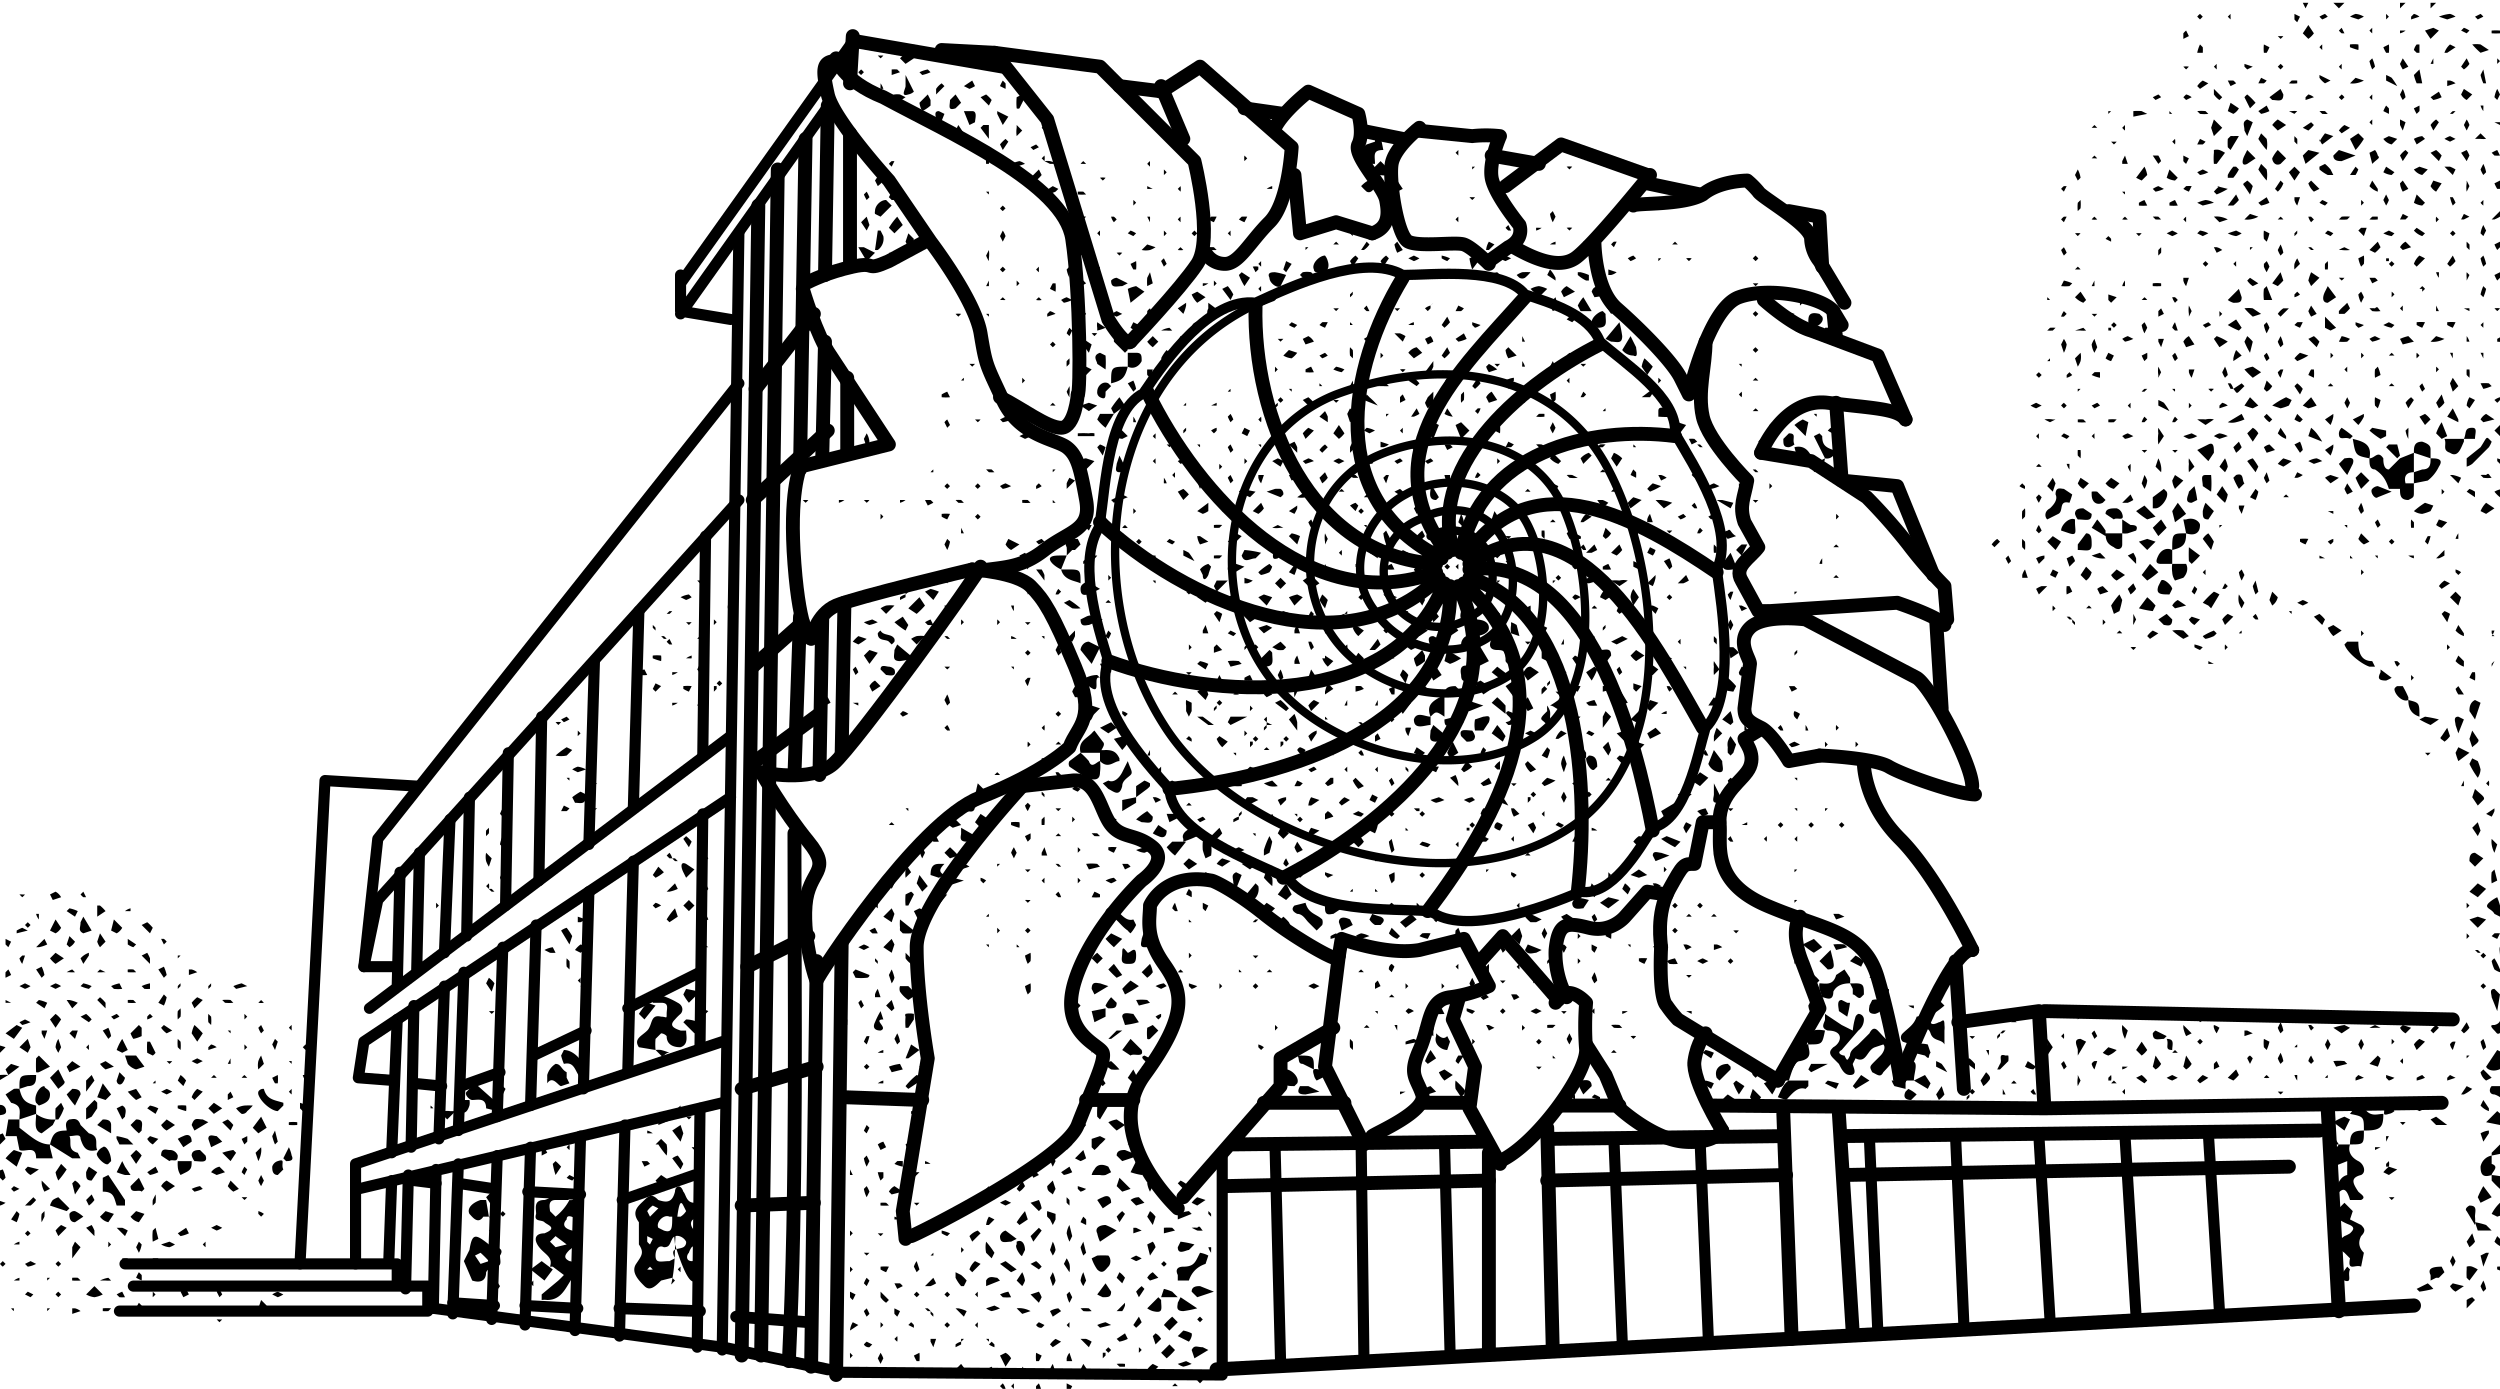 <svg xmlns="http://www.w3.org/2000/svg" viewBox="0 0 900 500"><defs><style>.cls-1,.cls-2,.cls-3,.cls-6,.cls-7{fill:none;stroke:#000;stroke-linecap:round;stroke-linejoin:round}.cls-1{stroke-width:5px}.cls-2{stroke-width:4px}.cls-3{stroke-width:4.22px}.cls-6{stroke-width:5px}.cls-7{stroke-width:3.7px}</style></defs><path d="M297 99l1-61M296 165l1-42M295 279l1-56M292 492l2-146" class="cls-1"/><path d="M260 486l6-402" class="cls-2"/><path d="M273 74l-6 414M303 340l-2 155M304 217l-1 54M305 136v27M306 48v48M307 13l-1 17" class="cls-1"/><path d="M245 102l62-87M245 113l54-76M245 112l18 3M245 99v13M129 428l131-31M133 363l130-98M147 423l-1 41M149 362l-1 51M151 307l-1 43M141 425l-1 28M143 367l-2 48M144 314l-1 41M165 419l-2 54M167 350l-2 57M169 287l-1 50M157 421l-1 50" class="cls-2"/><path d="M265 474l26 2M260 485l38 8" class="cls-3"/><path d="M156 471l104 14" class="cls-2"/><path fill="none" stroke="#000" stroke-linecap="round" stroke-linejoin="round" stroke-width="5.1" d="M869 470l-431 23"/><path d="M48 463h106v9H43M45 455h98v8M160 355l-2 55M162 295l-2 48M191 413l-2 64M193 333l-2 65M195 258l-1 59M179 416l-2 59M181 341l-2 61M183 271l-1 55M225 405l-2 76M228 310l-2 76M230 220l-2 71M209 409l-2 70M212 321l-2 71M214 238l-2 66M253 272l1-79M252 377l1-84M251 485l1-86M131 348l5-46 130-164" class="cls-2"/><path d="M108 455l9-174 33 2M128 455v-36l132-44" class="cls-2"/><path d="M143 348h-12l5-24 130-144M149 390l10 1M142 389l-13-1 2-13 132-88M190 429l19 1M165 426l13 2M149 425l8 1" class="cls-2"/><path d="M288 169l2-119M286 279l2-57M284 490c3-63 2-127 2-190M274 488l6-427" class="cls-1"/><path d="M226 363l26-13M192 380l19-9M166 391l14-5" class="cls-2"/><path d="M271 180l27-25M272 140l21-27M272 274l23-17M271 240l18-16M269 348l22-11M267 392l27-8M267 434l26-1" class="cls-1"/><path d="M301 494l139 1v-80M224 432l26-9" class="cls-2"/><path d="M617 398l119 1-2-35-29 4M562 398h21M512 397h17M455 397h29M391 396h17M304 395l28 1M736 364l147 3M736 399l143-2" class="cls-1"/><path fill="none" stroke="#000" stroke-linecap="round" stroke-linejoin="round" stroke-width="5.1" d="M838 399l4 73"/><path d="M358 19l38 5 34 34s7 28 1 37-24 28-24 28" class="cls-1"/><path d="M418 33l14-9 33 29s-1 20-8 27-11 15-16 15-7-4-7-4M459 46c3-6 12-13 12-13l18 8s2 7 0 11 9 15 10 20 1 10-5 12M510 47l20 2a46 46 0 0110 0s-4 9-3 15 10 17 10 17 2 5-4 8l-7 5" class="cls-1"/><path d="M542 67l20-15 31 11M613 70c6-5 16-5 16-5a31 31 0 014 4c1 2 19 12 19 17a14 14 0 003 8l9 15M588 74c1-1 18 0 25-4M635 108s10 9 17 11l24 9 10 23M634 163l18 3 20 13a199 199 0 0115 17 153 153 0 0013 15l1 12M655 272l-11 2s-6-10-10-12-6-3-6-7l2-16c0-2-5-8 0-13s20-3 20-3l40 21c5 3 20 31 20 39" class="cls-1"/><path d="M671 275s0 14 13 27 26 40 26 40M640 389l15-26-6-16c-5-12-1-17-1-17M494 409c1-1 20-9 18-15s-5-7-1-16 3-18 11-19a49 49 0 0014-4l-9-17-16 4c-12 2-28-4-28-4l-1 6M540 418c13-6 31-31 31-40a108 108 0 010-17s-7-8-11 0" class="cls-1"/><path d="M532 347l9-10 20 23M620 407s-11-18-10-25 4-10 4-10M426 431l35-40v-10l19-11M663 409l172-2M558 410l84-1M443 412l92-1M664 423l160-3M557 425l86-2M441 427l95-2" class="cls-1"/><path d="M459 412l2 78M490 411l1 77M520 411l2 75M581 410l3 73M612 410l3 72M673 410l3 69M704 409l3 68M734 409l4 66M765 409l4 65M795 408l4 64" class="cls-2"/><path d="M574 87s0 17 8 24 20 19 23 25l3 6s7-31 18-35 30 0 34 5l3 5M545 89c7 4 16 8 22 4s27-30 27-30M536 95s-6-6-9-7-16 1-20-1-7-22-6-28 10-13 10-13M494 84l-13-4-13 4-2-21M339 18l19 1 19 24 22 72s6 10 8 8M349 206c12-2 18-1 27-8s17-7 15-18-3-16-7-19-17-4-23-17-6-12-8-24-18-33-18-33l-15-22s-20-22-22-31-2-12 3-12M368 283s-38 41-38 58 4 40 4 40l-9 55 1 10M424 435s-28-26-12-48 14-30 7-40-5-16-5-21c0 0 5-12 22-9 1 0 9 4 19 12s24 16 26 16M482 344l-5 40 14 28M525 360l-2 7 8 17-2 15 11 20M571 376l7 11 5 12s12 11 23 12 14-4 14-4M598 341s-1 18 2 21a41 41 0 004 5l36 22M619 296c1 7-4 21 17 30s35 9 40 26 8 36 8 36M655 272c2 0 20 1 25 4s25 10 31 10M637 220l46-3s15 5 17 8M634 163s8-20 24-18 25 2 28 6" class="cls-1"/><path d="M289 104s5 17 10 24l21 32-32 8c0 1-4 9-2 35s6 27 6 27 2-9 9-12 49-13 49-13M360 143c8 4 17 11 22 11s6-12 6-12M614 123c0 9-3 18-1 27s16 23 16 23M629 173c-1 6-3 9-1 15l5 9M633 197c-3 4-9 7-6 12l6 11h3M598 341c0-1-2-12 3-21s5-9 9-9l3-15h6c0-11 9-15 11-20s-2-9-2-10l5-3" class="cls-1"/><path d="M564 359a33 33 0 01-4-17c1-10 4-10 12-8s13-4 13-4l8-9 7 1M418 31l8 19M328 445c1 0 55-27 60-40s10-23 9-26-16-7-10-26 24-36 24-36 10-7 4-12-11-3-15-8-5-17-14-16l-18 2" class="cls-1"/><path d="M350 205s16 1 21 6 8 10 16 29 1 21-2 29c0 0-9 9-32 18s-59 65-59 66-5-14-4-27 10-12 1-23-17-25-17-25 18 4 26-3 52-68 53-71M290 102c2-1 8-4 17-6s4 2 13-2l13-7M301 21s2 8 17 14c24 13 65 31 68 51s3 56 2 56M644 76l11 2 1 18M593 66l19 4M537 56l17 3M490 47l15 3M448 39l14 2M403 31l16 2M704 346l3 46M697 223l2 32M661 145l2 28 20 2 13 32M661 122l-1-10M684 388s18-47 26-46M536 415v71M557 406l2 80M642 401l3 81M662 401l5 79" class="cls-1"/><path d="M413 141c18 37 58 82 104 65M396 188c30 28 87 54 122 20M399 238c38 14 103 18 121-28M421 284c41-4 103-22 101-73M462 316c37-19 85-59 63-105M514 328c25-33 53-82 13-118M568 321c4-35 2-100-39-113M595 299c-6-32-23-100-66-94M613 262c-15-26-45-87-84-59M618 206c-28-19-66-41-90-6M603 157c-31-4-70 6-77 42M576 124c-26 13-62 42-53 74M549 107c-23 26-56 56-28 92M505 100c-20 33-28 80 14 101M452 110c-1 40 19 90 65 93" class="cls-6"/><path d="M399 238c-4-13-12-38-2-50M421 284c-9-10-28-31-22-46M463 316c-12-6-41-16-42-32M514 328c-13-1-43 1-51-13M569 321c-14 6-42 16-54 7M595 298c-5 8-15 25-26 23M614 262c-3 10-7 33-19 36M618 205c2 14 7 46-4 57M603 156c7 12 22 35 15 49M576 123c9 8 28 20 27 33M549 106c9 3 23 7 27 17M505 99c11 0 36-3 44 7M452 109c13-6 39-18 53-10M412 141c8-12 24-34 40-32M396 188c2-13 3-42 17-47" class="cls-7"/><path fill="none" stroke="#000" stroke-linecap="round" stroke-linejoin="round" stroke-width="3" d="M458 107c-60 23-71 104-39 154 27 43 106 67 149 35 36-27 29-93 11-127-20-38-63-40-98-27-38 15-48 66-26 99 19 29 69 43 98 24 24-16 20-61 9-84-12-24-43-27-66-17-25 11-31 43-17 64 13 20 43 28 63 16 17-10 16-39 8-55s-30-19-44-11c-15 8-22 28-11 42 8 13 27 18 40 10 11-7 12-25 6-36s-19-13-30-7a20 20 0 1020 34c7-4 8-16 4-23s-13-9-20-5"/><path d="M223 471l29 1" class="cls-3"/><path d="M189 470l19 1M163 469l15 1" class="cls-2"/><path d="M361 24l-52-9" class="cls-1"/><path fill="#000" d="M908 376h-5l-1-1 1-1h4zM840 1l2 2 2-2zM-5 394v4h1c0-2 1-4-1-4zM864 1v2l2-2zm11 0v2l2-2zm-46 0l1 2 1-2zM-5 405l1-2h-1zm0 24l1-1-1-1zm363 76v-1l-2 1zm13 0l-1-1-1 1zm9 0l-1-1-1 1zm-134-71l1 2a6 6 0 01-2 2h-3c0 4 0 6-3 5l-2-1c-1-2 2-5 4-4h1l1 10c5 16 7 14 8 12a7 7 0 002-4c0-3-2-2-4-2s-2-2-1-3a7 7 0 011-2c3-2 4-3 1-6-1-1-3-4 2-5 2-1 1-6-2-5-3 0-3-3-4-4-1-3-3-2-3 0-1 4-3 4-6 3-2-2-3-2-5 0s-5 4-2 8v8c2 3 1 4-1 7s1 6 3 8 4 0 6-2l4-1 1 1c-3 3 0 2 0-13 1-16 2-16 3-14zm-10 18c0-2 1-4 3-3 2 0 2-1 3-3s4-1 5 1a2 2 0 01-1 2c-2 1-5 0-3 4l-2 1c-3 0-5 1-5-2zm-2-14l-1-2a8 8 0 012-2l2 1zm0 10a5 5 0 01-1-1v-2l2 1zm1 9a5 5 0 01-2 0l1-1zm10 1l-1-1a6 6 0 011-1v1zm-46-2l4 3a36 36 0 01-2 2l-6 5v2a8 8 0 012 0c6 0 7-6 10-9a3 3 0 00-2-5c-2-1-2-2 0-4 3-2 4-6 1-7-4-1-3-3-2-4 0-2 2-1 4 0l1-1v-5c0-4-1-2-3-1a3 3 0 01-1 0 19 19 0 01-5 6l-2-2c0-1-1-4 2-4h5c-2-1-2-5-6-2a5 5 0 01-3 2c-4 0-3 3-3 5-1 3 2 2 3 3s5 2 0 4c-4 0-4 3-1 6 2 2 4 3 3 6h1zm1-7l-2-2 2-2 4 3-4 1zm457-82c0 1-2 3 1 4 4 0 5 2 4 4a5 5 0 01-2 2c-1 1-2 2 0 4l2 2c1 2 2 4 4 4 3 0 1-3 1-4l1-2c4 2 4-3 7-4l3-1c1 1 0 3-1 4l-2 2c-2 2-2 2-1 4 2 1 3 2 4 0a88 88 0 006-7 3 3 0 00-1-3c-3 0-5-3-7-5-1-1-2-1-3 1l-4 4c-1 1-3 2-3 4-1 2-1 2-2 0-1 0-3-1-1-2l6-7a5 5 0 002-4 2 2 0 00-2-2 2 2 0 00-1 1 24 24 0 00-1 5l-4-2-6-4v2zm-421 7l2-2a3 3 0 012 1c0 4 4 4 5 4 3-1 2-4 2-6a24 24 0 01-2 0c-3-1-4-2-2-4a18 18 0 012-2c1-1 1-3-1-4a30 30 0 00-7-3c-3-1-2 2-2 3h3c3 0 2 2 2 4s0 1-2 1c-4-1-3 3-5 5s-5 3-3 6l6 1a21 21 0 010-4zm605 62a3 3 0 001 3 23 23 0 004 2c2 1 1 2 0 3a12 12 0 01-2 1c-4 3-4 3 0 6l2 2c-1 5 2 2 4 3l1-5c-2-2-2-4-1-6 2-2 1-3 0-4l-4-2 1-3-3-3-3 3zm-665 12c-5-4-6-4-7 2l-2 4 3 7c3 1 5 0 5-3a4 4 0 013-2c3 0 2-2 2-4 2-3-2-3-4-4zm-5 4l2-1a41 41 0 013 3l-3 1zm674-34v5c-4 1-3 6-7 7v1h2c2-1 4-6 6 1h4c2-1 0-2-1-3-2-3-3-5 1-6 2-1 1-4-1-5s-4-3-3-6h-4a10 10 0 00-2 8l5-2zm10-249c3 2 4 4 5 7h4l2-2q-1-4 3-4v-7l-5 2-4 4c-2 0-2-3-2-4-2-3-3 0-5 0 0 2 0 4 2 4zM6 409l1 5c2 1 6-2 6 3h6l-1-4a4 4 0 010-1c-4 0-7-3-11-6v-3H3l-1 6h4zm684-43c-1 3-3 4-5 6a2 2 0 000 3 17 17 0 004 1 7 7 0 010-2l2-3c1 0 3-2 4 1s4 2 5 4v-5a8 8 0 000-2c0-3-1-1-2-1-4 2-3-1-3-3l-5 1zm-298-92a28 28 0 00-3-3l-4 3a2 2 0 000 2l6 4c3 1 5 1 5-2a15 15 0 000-4c-1 0-3 3-4 0zm256 108c5-1 3-4 3-6-6-1-6 6-10 8l-1 5h4c1-3 2-7 4-7zm18-30l-2-3-3 2c-1 4-4 3-6 3a7 7 0 000 2l1 3c1 0 4 2 4-2 1-2 3-3 6-3a7 7 0 000-2zM24 407c-4 0-5 1-6 5l8 5h3l-1-2c-4-1-2-4-3-6zm834-6c-2 0-4 1-6-1-3-3-3-3-6 1 5 1 5 1 5 6 6 0 7-1 7-6zm-845 0v-3c-4-1-5-2-6-6a7 7 0 00-2 0l-3 2 2 3c4 1 3 3 3 6zm155-8c-1 1 1 3 2 3 2 0 5-1 5 3l4 1 1-2-9-8-3 3zm369-163c-1 2-1 4 2 4s3 1 3 4a2 2 0 001 1 3 3 0 003-1l-2-5-2-3-3-2-2 2zM25 409c2 0 4-1 4 1 1 3 2 5 6 4-1-2 1-5-3-6l-3-3c-1-3-3-2-4-2-2 1-1 3-1 4zm718-233c-1 0-3-1-3 2 1 2-1 4-2 5-2 1-2 3-1 4l4-2c2-1 0-5 4-4a30 30 0 001-3l-3-2zM432 451l-1 2c-1 2-2 3-5 3-2 0-3 1-2 3v2h4c1-3 3-5 6-6l1-3a10 10 0 00-3-1zm-230-71a19 19 0 001 3c4-1 4 3 6 5l1 1 1-2c0-4-4-9-8-9l-1 2zm274-47a3 3 0 000-2c-2-2-5-2-6-6l-4 1c-1 1-1 2 1 3 2 0 3 2 4 3l3 3 2-2zm19-274c0-3-1-5 3-5l-1-5c-1-1-2-1-2 2l-3 1c-3 2-3 5 0 7h3zM205 390l-1-2v-2c-2-1-2-3-4-3a7 7 0 00-3 4v3c2-3 4 1 5 1zm191-119c1-2 2-3 1-4l-3-4a7 7 0 00-1 1c-2 2-5 3-4 7zm476-102l-3 1v4l5-1a14 14 0 004-5c2-3-1-3-3-3 0 2 0 4-3 4zm-17 71l-1-2c-4 0-5-3-5-7h-4l-1 1c1 3 6 7 9 8zm-451 38c-1 2-3 4-5 3l-2 1 2 2c2 1 4 3 5-1 0-2 2-3 3-4s0-2-1-5l-2 4zm5 55l-1-2c-3 1-5-3-7-4a2 2 0 00-3 1 3 3 0 001 2c3 0 4 3 7 5a4 4 0 001 1 13 13 0 002-3zm242 56h-7c-2 1-3 4-4 6l3 1c2-2 4-5 7-4l1-1v-2zM45 432l-6-9-2 1v5c4 0 4 2 5 5h3v-1-1zm350-189c-4 0-8 3-9 6l1 2h2a11 11 0 013-4c5 4 1-4 4-3l-1-1zm511 155a47 47 0 00-5-7h-4c-1 1-1 3 1 3 3 1 4 3 5 5l1 1a5 5 0 002-1v-1zm-10-240c-1-1-1 0-3 3l-5 4v3a7 7 0 002-1l6-6a10 10 0 001-2l-1-1zM657 371c-5-1-7 1-6 5 5 0 5 0 6-5zm247-9l-3 1c-2 1 1 5-3 6-1 0-2 0 0 2 1 1 1 2 3 0 1-2 1-5 4-5a12 12 0 001-2l-2-2zm-729 70h-2c-3 1-5 3-4 5 1 1 3 4 5 1h2l-1-6zm-73-35c-3-1-6-1-7-5a2 2 0 00-2 1 2 2 0 000 1c1 3 5 6 7 6l2-2a6 6 0 000-1zm780-234c3 2 4-2 5-4a8 8 0 000-1h-7c1 2-1 4 2 5zm-229-6l4 8a3 3 0 003-1 3 3 0 000-2c-3-1-4-2-4-5l-1-1-2 1zM393 453a15 15 0 002 4c2 2 3 0 4-1s1-3 0-4a32 32 0 00-4 0zm3-220l-4-2c-2 0-3 2-3 3l4 5 3-6zm124 17c-3 2-7 3-5 8 2-2 2-2 5 0zm255-71v4h1c2 0 5-4 4-6l-1-1-4 3zm-249 64c0 4 3 1 5 2v-5c-2 0-6-2-5 3zM13 397l1 1c3-1 4-2 4-4s-2-2-2-3c-2 0-4 4-3 6zm834-239c1 6 1 6 6 7 1-5-2-6-6-7zM195 454l-4 3 5 4 3-4-4-3zm704-76l-4 6a2 2 0 001 1c2 1 5 0 6-2l-1-4-2-1zM13 401c0 3-1 6 2 7l4-3 1-2a10 10 0 01-7-2zM500 61l-3-3-4 4 3 1c2 0 4 1 4-2zM398 441c-2 0-4 1-3 3a13 13 0 001 3l6-4a25 25 0 00-4-2zM64 420a6 6 0 001 3l2-1c2-1 2-2 2-4h-5a11 11 0 000 2zm723-228c3 1 5 0 5-3 0-1-2-3-5-2a9 9 0 01-1 0zm110 227v-3a5 5 0 00-4 4c0 3 1 4 4 3 0-1 3-3 0-4zM747 187c-2-1-5 2-5 4l3 1c3 1 2-1 2-4v-1zM459 98c-1 0-3 0-2 2 0 2 3 4 4 3l2-4a21 21 0 00-4-1zm-59 40c4-1 5-2 6-6-6 0-6 0-6 6zM37 413a4 4 0 00-2 2c-1 1 3 5 4 4l1-1c0-3-2-6-3-5zm829-239l-2 2c0 2 0 4 3 4 2-1 2-1 2-3v-3zm-20 238c5 0 5 0 5-5-4 0-5 1-5 5zm-64-200c0-1-3-4-4-3l-1 2c-1 3 1 3 4 3l1-2zM467 390c1-2-2-5-4-5l-1 3c-1 3 2 3 4 3l1-1zm408-225v-3c0-1 0-2-3-3-3 0-3 2-3 4zm-222 2c-1-4-3-7-7-6 1 4 2 7 7 6zm247 159a28 28 0 00-1-3 13 13 0 00-3 2c-2 2 1 2 2 4l2 1v-2a6 6 0 000-2zm-496 17c0 2-1 4 2 4 2 0 3 0 3-3 0-4-2-1-3-1-1-1-2-3-2 0zm247-227l1 2c2 0 5-2 4-4l-1-1c-4-1-4 1-4 3zM473 97a1 1 0 001 1c3 1 5-1 4-4a5 5 0 00-1-2c-2 0-5 3-4 5zm104 15c-1 0-4 2-4 4l2 2c4 0 3-2 3-5l-1-1zm176 84c0-2 0-4-2-4l-3 4v2c3 0 5 1 5-2zm8 1c1 1 3 1 3-1v-4h-6c0 3 1 4 3 5zM411 378l-4-4-3 4 3 2c1-1 5 1 4-2zm278 11c0-3 2-7-1-7-4 0-2 4-2 7zM389 210c0-5 0-5-5-5h-2c1 4 5 4 7 5zm393-12c4-1 5-2 5-6-5 0-5 0-5 6zm0 8a6 6 0 001 3l3-1c1-1 2-3 1-5h-5a11 11 0 000 3zm-251 30a13 13 0 001 4l4-2-3-5-2 3zm-142 20a15 15 0 002 2c2 3 2 0 3-1l2-2-3-1zm7 18c3 3 5 0 7 0v-1c-1-2-2-3-5-3a9 9 0 01-2 0zm13-171a14 14 0 00-3 1l1 5 5-4-3-2zm368 97c-1 2-1 3 1 3h4v-5c-2-1-4 0-5 2zm-11-8l3-1c1-2-1-2-2-2l-3-2v5a7 7 0 002 0zm-235 37c2 0 5-1 5-3s-2-3-5-3zM417 467l-4 4a7 7 0 002 1c4 1 3-1 3-4l-1-1zm8 0l-1 2c0 1-1 3 2 3a42 42 0 005-1zm422-300c1-3-2-2-3-2l-2 2a39 39 0 003 4l2-4zm55 173c-3 0-2 2-2 4l2 1a38 38 0 004-3l-4-2zm-566-18l-1 2a19 19 0 002 3l4-5h-5zm131 58c1 1 0 3 2 3l4 2c0-5 0-5-6-5zm-449 8l3 4c1-1 3-2 2-3l-2-4-3 3zm366-191a19 19 0 010 3l2-2h1l2-2-1-2c-4 0-5 1-4 3zm269 141l-4 2a26 26 0 004 3l3-2-3-3zm244 85v2a35 35 0 003 3l3-4a56 56 0 00-6-1zM651 152l-2-1a18 18 0 00-3 2l4 4 1-5zm-328 80l-1 2c0 2-1 4 2 4a42 42 0 005-1zm4 123h-3a3 3 0 000 2 11 11 0 003 3l3-2-3-3zM-2 402c2-1 5 0 4-3-1-2-3-1-5-1a4 4 0 00-1 0v5a10 10 0 002-1zm51-22h-4l1 3a6 6 0 003 2l3-1-3-4zm646-16l1 1a35 35 0 004-3l-4-4-1 6zm-526 34a5 5 0 000-2c-5 0-5 0-5 4 3 1 4 1 5-2zm675 4a22 22 0 00-4 2l4 3 2-4-2-1zm-57-217l-3-4-2 3 1 4 4-3zm1 17l1 1a38 38 0 003-3l-4-3a54 54 0 000 5zM13 381a51 51 0 000 5 2 2 0 001 0l4-2-4-4-1 1zm642-35l3 3c3 0 2-2 2-3l-1-4-4 4zm-139-85l-1 2c0 2-1 4 2 4a42 42 0 005-1zm-56 61l3 2 2-2-2-4-3 4zm337-159c0-2 0-4-2-3l-4 2 4 4 2-3zm-217 73c0-3-2-2-4-2l-1 2a39 39 0 002 4l3-4zM398 363l-5 1 1 4 4-2zm55-44l-1-1-5 6 2 1a5 5 0 004-6zM319 72c-2 0-4 2-4 4a2 2 0 000 1l2 1 4-4-2-2zm527-22l2 4a26 26 0 003-4l-2-2-3 2zM694 376a11 11 0 00-5 0v3l4 1c2 2 1 0 2-1l-1-3zM578 122l2 1c2 0 4 1 4-2a41 41 0 00-1-5zm-187 87c0 1-2 1-2 3 0 3 2 2 3 2l4-2zm406 4a33 33 0 00-4 4l2 1 1 1 3-5a13 13 0 00-2-1zM396 412a15 15 0 002-2l-2-1-3 1v3l1 1a13 13 0 002-2zm-12-212a26 26 0 00-3 0c-3 0-4 1-2 3a11 11 0 003 2l2-5zm147 59a11 11 0 000 4h3l2-3c1-3-1-2-2-2l-3 1zm-191 56c-2-1-2-2 0-4h-2c-2 0-3 1-3 4l3 1zM35 395l3 1 2-2-3-4-2 5zm821-220a3 3 0 00-2 1c-1 1 1 4 2 3l5-2-5-2zM247 356l-1 2a17 17 0 002 3l4-4-5-1zm337-230a5 5 0 004 2c2 1 1-2 1-3l-2-4-3 5zm-188 23l-1 2a17 17 0 003 3l3-5h-4zm26 154l-2 2a17 17 0 003 3l4-5h-5zM5 414a24 24 0 00-3 3l4 3 2-5-3-1zm895-9l2-2a18 18 0 00-3-3l-4 4 5 1zM316 83l-1 7a7 7 0 001 0 5 5 0 002-5l-1-2a8 8 0 00-1 0zm352 271a21 21 0 01-2 0l1 2v2c1 0 2 2 3 1l1-1c0-3 0-4-3-4zm-53-79a5 5 0 004 3c2 0 1-2 1-4l-3-4-2 5zM406 132c2 1 4 0 5-2 0-2 0-3-2-3h-3v5zM10 391c3 0 3-2 3-4-6 0-6 0-6 5l3-1zm447-157l-4 4a7 7 0 002 2c4 0 3-2 3-5a3 3 0 00-1-1zm74-12l-4-4a8 8 0 00-1 2c-1 4 1 3 4 3l1-1zm-10 151c-1 1-2 1-4-1v1c-1 3 2 5 4 5l1-3zm327-201a34 34 0 002 4l3-3-3-3-2 2zM246 368l4 4 3-2c0-2-4-3-6-3l-1 1zm188-59l2-1a13 13 0 000-4l-1-2a2 2 0 00-2 1 20 20 0 000 3 24 24 0 001 3zm-88-11v2c0 1-1 3 2 3a42 42 0 005-1zm-16 89a25 25 0 00-4 4 7 7 0 001 1l6-4-3-1zm79-100l-5 1v4l5-3zm164 104c0-3-3-2-4-2l-1 1a37 37 0 002 4l3-3zm302 68a21 21 0 010 2l2-1a7 7 0 001 0l2-2-1-2c-4 0-5 1-4 3zm-477-36l2-1-1-2c-2-1-4-1-5 1a5 5 0 00-1 2h3a5 5 0 002 0zM325 81l-2-3a25 25 0 00-3 4l2 2 3-3zM100 418a3 3 0 00-2 2c0 1 0 3 2 3l2-2c-1-2 1-4-2-3zm672-236l-3 2a29 29 0 004 3l3-1-4-4zm-450 59a3 3 0 00-2-1c-1 0-3-1-3 1l2 2c1 0 4 1 3-2zM45 420l-1-2-2 4a25 25 0 003 1h2l-2-3zM809 54l-1 2c-1 2-1 4 1 3l3-2zM644 156l-2 2c0 2 0 3 2 3a5 5 0 002-1c-1-2 1-4-2-4zM820 54a12 12 0 00-2 3c0 1 1 3 3 2l2-2zM405 414c-1 0-3 0-3 2l2 2 6-2-5-2zm389-233a12 12 0 00-1 3c0 2 0 3 2 3l2-3zM74 416l-2-2c-1 0-3 0-3 2a6 6 0 001 2c2 0 5 1 4-2zM842 54l-2 2c0 2 2 2 3 2l5-2-6-2zM547 249a44 44 0 00-2-4l-3 2 3 4 2-2zm206-64l-3-2c-1 0-3 0-3 2a6 6 0 001 2c3 0 5 1 5-2zM64 416a3 3 0 00-3-2c-1 0-3-1-3 2l3 2c1-1 3 1 3-2zm732-245h-2c-2 0-1 2-1 4l3 2a34 34 0 000-6zm-32 14a3 3 0 00-2-2c-2 0-4 0-4 2l3 2c1-1 4 1 3-2zm-6 6a35 35 0 00-3-4l-2 3 5 3v-2zM408 365c-1 0-4-1-4 1l1 3a34 34 0 005-1l-2-3zm489 50v1l5-1v-3l-1-1zM458 196a6 6 0 000-2 44 44 0 00-4-3h-1a5 5 0 000 2c-1 3 1 3 3 3zM233 361a38 38 0 00-3 4l2 2 4-5-3-1zm338-90a37 37 0 00-3-4l-2 3 5 3v-2zm64 119l3 4a22 22 0 002-4l-1-2zM525 271l-2-4a27 27 0 00-2 4l1 2 3-2zm149 89l-1 2c0 1-1 3 2 3a5 5 0 002-1c-1-2 1-5-3-4zm-9 1l-2-1c-2 0-1 3-1 4l3 2a36 36 0 001-5zm235-3l-2-2c-2 0-1 2-1 3l2 5 1-6zM80 411l-2-2c-1 0-3-1-3 1l1 3zm-11 0c0-2-1-3-3-2a12 12 0 00-2 1l2 3 3-2zm338-58a34 34 0 00-3 3l1 2a50 50 0 005-3zm111-123l-2-1c-3 0-1 3-1 4l3 2a34 34 0 000-5zm25 26c-3 1 4 3-1 4a11 11 0 001 1c2 0 3-1 5-3l-5-2zm227-61l3 3 3-3-3-1zm-77 192l-4 2 5 3 1-2-2-3zM533 245l-2 1 3 4 3-2a38 38 0 00-4-3zm369 108c0 1-1 3 2 3l2-2-2-6-2 5zm-38-189l-1-4h-3l-1 1 4 4 1-1zm-404 37l2-2c0-1 0-3-2-3a5 5 0 00-2 1c1 2-1 5 2 4zm-59 146l-2 2a32 32 0 003 3l2-1zm-1-200l1 2 4-3-2-3a37 37 0 00-3 4zm48 51l-1 2c1 3 3 1 5 1l2-2a35 35 0 00-6-1zm80 54l-2 2c-1 3 2 2 3 2l5-2-6-2zm92-49c0 3 3 2 4 2l1-1a46 46 0 00-2-5l-3 4zm-216 67a25 25 0 003-4l-2-1a34 34 0 00-4 1l3 4zm173-167c-1 1-3-1-4 2l1 2a35 35 0 005-1l-2-3zm261 0l-1 2c-1 2-1 4 1 4l3-2zM521 234l-1 4 2 1a18 18 0 004-2zM400 336l-2 2a35 35 0 003 3l3-3-4-2zm170-229a13 13 0 00-2 3l1 2h4l-3-5zm13 4l-2-4a22 22 0 00-3 3l2 3zm191 92l-3 4 2 2a31 31 0 004-3zM487 333l-1-2c-2-1-4-1-4 1l1 3zm9-267l-1-1c-2-1-4 1-5 2a22 22 0 002 2c2 1 3-2 4-3zm46 188a36 36 0 00-3-3l-2 2 5 4v-3zM344 34l-2 2c0 2-1 4 2 3l2-2zm223 289l-1 2c0 3 3 2 4 2l2-3a34 34 0 00-5-1zm-30-59l4 3 1-2a33 33 0 00-3-4zM406 126l-1-4-4-1v2l4 4 1-1zM247 311c-2-1-2 1-1 3l1 2 3-3-3-2zM91 406l2 2 3-2-2-4-3 4zm533-157l1-2a26 26 0 00-3-3l-3 4a34 34 0 005 1zm267 58c-2 0-2 2-2 3l2 2 3-3-3-2zm-116-87l1-2a26 26 0 00-3-3l-3 4a34 34 0 005 1zm-245 9c-2-1-4 1-4 3a2 2 0 001 2c2 1 2-1 2-2l2-3h-1zm-203-10l3 2a31 31 0 003-3l-2-3zm71-91l-2-1c-3 1-1 3-1 4l3 2a34 34 0 000-5zm28 174v1a38 38 0 005-2v-2l-1-1c-2 0-5 2-4 4zm329-125a6 6 0 00-2 0 12 12 0 000 1c0 3 2 4 4 3l1-1-3-3zm33 0c0 1-2 4 1 4l2-1a34 34 0 00-1-5l-2 2zM415 300a12 12 0 002 1c2 1 3 0 3-2l-3-2zm38-78c0-2-1-3-3-2a12 12 0 00-3 1l3 3 3-2zm73 43l2 2c1 0 3 0 3-2a6 6 0 00-1-2c-2 0-5-1-4 2zm-135-43l-2 1c0 3 2 2 3 2l5-2c-3-1-4-2-6-1zm207 70l1 2a10 10 0 004-1l1-3-1-1-5 3zm-252-1l2 1c1 0 3 1 3-2a6 6 0 00-1-1c-2 0-5-1-4 2zm431-68l2 2c1 0 3 1 3-2l-2-2zm90 28a37 37 0 00-2-4h-2a2 2 0 00-1 1c0 2 3 5 5 4v-1zM432 463c-1 0-3 0-3 2l2 2 6-2-5-2zm-23-180v4l4-3a6 6 0 001-1v-1a11 11 0 00-2-1l-3 2zm214 102a5 5 0 000-1 12 12 0 00-1-1c-3 0-5 2-4 5l1 1 4-4zM522 223l-2 2c0 1-1 3 2 4l3-2zm-123-85c-2-1-4 1-4 3a2 2 0 001 2c2 1 2 0 2-2l2-2-1-1zM35 397a5 5 0 00-1-1l-3 3v4l2-1 2-3v-2zm390 50l-1 2c0 3 3 1 4 1l2-2a35 35 0 00-5-1zm176-300c-2 0-4-1-4 1v2a37 37 0 006 0l-2-3zm301 290c1-1-2-5-2-4a15 15 0 00-3 4l2 1 3-1zm-18-166a25 25 0 001 3l4-3-4-2-1 2zM400 433c0-2-1-3-3-2a12 12 0 00-2 1l2 3 3-2zm-375 2l-4-4a9 9 0 00-2 1 6 6 0 00-1 2l6 2a14 14 0 001-1zm150-4l2 3 3-4-2-2zm-125-7l-3 3c0 3 3 1 4 2l1-1zm-18-4a12 12 0 00-1 2c0 2 0 3 2 3l2-3zm-3-26c0-2-2-2-3-2l-2 2a38 38 0 003 4l2-4zm382 26l-2-2-2 4a25 25 0 004 1l2-1-2-2zm113-162l-4 1c0 1 0 3 2 2l5-1-3-2zm-53 133h-3c-1 2-1 3 2 3l5-1-4-2zm68-151l-2 2a47 47 0 004 3l2-2-4-3zm-30 19c0 4 4 2 6 2v-3c-2 0-5-2-6 1zM811 44l-2-1c-2 1-1 2-1 4l1 2zM333 331c-1-1 1-3-2-4l-2 1 2 4 2-1zm-89 85a6 6 0 00-2 1l3 4 1-2a24 24 0 00-2-3zm319-162c1-2 2-3-1-4a15 15 0 01-1 2 29 29 0 01-3 2c2 0 3 3 5 0zm-241-23a2 2 0 000-1c-1-2-4-1-5-3a3 3 0 00-1 1c0 3 3 2 4 3l1 1a6 6 0 001-1zm44 216v1c-1 1 2 5 2 4l1-2c0-2-1-4-3-3zm-8 4a31 31 0 00-3-4 10 10 0 000 4l2 2 1-2zM243 327a25 25 0 00-3 4l1 1 3-2-1-3zM29 449l-2-2-1 2v4l3-4zm713-254l-3-2-2 2 3 3 2-3zM331 413l-2-2h-1a9 9 0 00-2 1 14 14 0 001 2h2zm-94-1a30 30 0 003 4 11 11 0 000-4l-2-2-2 2zM893 16a10 10 0 00-3 0 30 30 0 003 3l3-1-3-2zM477 325v2c0 3 2 2 3 2l3-2zm145-54l1 1 1-1 1-3-2-3a7 7 0 00-1 2 5 5 0 000 2 14 14 0 000 2zm158 102l-4-2a3 3 0 00-1 1c0 3 2 2 4 2zM46 410a27 27 0 00-4-1 2 2 0 000 1l1 2h5l-2-2zm-50 0a18 18 0 004 2l2-2-1-2zm894-137l-1 2a29 29 0 003 5 6 6 0 001-3 17 17 0 00-1-3zm-65-129l-2-1a31 31 0 00-5 3l3 1a17 17 0 003-1l1-2zm-39 83a11 11 0 00-4 0 32 32 0 004 3l2-1-2-2zm-344-18h-4l-1 2 1 2zM326 31c0 1-2 4 1 3a4 4 0 002-1l-3-6v4zm76 372a11 11 0 00-3 1 34 34 0 003 3l3-2-3-2zm-329 0c-2 0-3-1-4 2l1 2 5-3-2-1zm-29-29a18 18 0 00-2 4l2 1 2-1zM447 98l-1 1a24 24 0 002 4l2-3zm132 225l-3 2 3 2 4-3-4-1zM391 165c-2 0-2 2-2 3a8 8 0 001 2l4-4-3-1zm11 2c0 1-1 3 1 3h3l-3-6-1 3zM49 403l-2 2a25 25 0 003 3l1-1c0-2 1-4-2-4zm788-289v4l2 1 2-1zM40 405c0-2-2-2-3-2l-2 2 5 3v-3zm326 41l-4-3a3 3 0 00-2 2c0 3 2 2 4 2zm40-344l-4-2a3 3 0 00-2 1c0 3 2 2 4 2zm25 14c-2 0-2 2-2 3a8 8 0 001 2l4-4-3-1zm-97-82l-2 2-1 1a8 8 0 001 3 13 13 0 003-2v-2l-1-2zm561 407a27 27 0 00-4-1l1 3h5l-2-2zm-18-39l-2 1 2 2h4l-4-3zM809 34a6 6 0 00-1 1l2 4 2-2a23 23 0 00-3-3zM241 402c-2 0-4-2-4 1v2l5-2-1-1zm128 34a39 39 0 00-3 4l1 1 3-2-1-3zm203-164l-1 1c0 2 2 5 3 4l1-1c0-3-1-4-3-4zm319 166c0-2 1-4-2-4 0 0-2 1-1 2l3 5a17 17 0 000-3zM517 240a24 24 0 00-2 3l1 2 3-2zM340 41l-2-1c-2 0-1 2-1 3l1 3zm11 3c0-1 1-4-1-4h-3l2 5 2-1zm12-2l-4-2v1l2 4zm518 108l4 2v-1l-2-4zm-70 15a6 6 0 00-2 1l3 4 1-2a23 23 0 00-2-3zM328 376l-2 5h1l4-3zm69 22a4 4 0 00-2 0v1a22 22 0 000 3l1 1 3-5a16 16 0 00-2 0zm118-20a24 24 0 00-2 4l1 1 3-2zM204 269a31 31 0 00-4 3 10 10 0 004 0l2-2-2-1zm270-92l-2-1a31 31 0 00-5 3 6 6 0 003 0 17 17 0 003 0l1-2zm402 5l-3-1a30 30 0 00-4 3 6 6 0 003 1 18 18 0 003-1l1-2zm-294 69c0 1-1 3 1 3l3-1-3-5-1 3zM45 402c0-1 1-3-1-4l-2 1 2 4 1-1zm757-285a25 25 0 004 2l1-1-2-3zm56 282c1 1-1 3 2 2a4 4 0 002-1l-3-5-1 4zm-462-45c-1 0-3-1-3 2l1 2 5-3-3-1zm507-36l-3 3 3 2 3-3-3-2zm-6 113l-3-4a28 28 0 00-2 4l1 2zm-485-51c-3 1 4 3-1 4l2 1 3-3-4-2zm218 15l2 3 2-3-3-3-1 3zM804 49a4 4 0 00-1 0l-1 1a22 22 0 000 3l1 1 3-5a12 12 0 00-2 0zm9 1a29 29 0 003 4 10 10 0 000-4l-2-2-1 2zM46 393a23 23 0 003 3l2-1-2-3zM835 50a6 6 0 001 2l4-3-3-1a23 23 0 00-2 3zm57 268l-3 3 3 2 3-3-3-2zM403 424l-1 3 2 2 3-1zm110-269l3 3 2-5-2-1a15 15 0 00-3 3zm13-3l-2 1 2 5 3-3-3-3zm81 1l-3-1-2 3 2 2zm192-99a4 4 0 00-2 0v1a22 22 0 000 4h1l3-4a12 12 0 00-2-1zm36 1l-4-1-2 2 1 3zM343 316c-1 0-4-1-3 2a4 4 0 001 1l6-2-4-1zm462-145l-1 1a25 25 0 002 4l2-2c-1-1 0-4-3-3zm74-19a18 18 0 00-2 4l2 2 2-1zM330 318l2 3 2-2-3-4-1 3zm125-2a31 31 0 003 3 11 11 0 000-3l-2-3-1 3zM20 422a11 11 0 001 3 34 34 0 003-4l-2-2-2 3zm605-33l-1 1a24 24 0 002 4l2-3zm222-232a48 48 0 00-4-3 3 3 0 00-1 2c0 3 2 1 4 2l1-1zM527 392a32 32 0 00-3-3 10 10 0 000 3l2 3c1-1 2-2 1-3zm-80-77l-2-1c-2 1-1 2-1 4l1 2zm-96-19l2 2a24 24 0 003-3l-3-2zM311 89h-2l3 5 3-3-4-2zm89 153c0-1 1-3-1-4l-3 1 2 4 2-1zm53 68a6 6 0 00-1-1l-5 2 3 2a24 24 0 003-3zM813 61a31 31 0 003 4 11 11 0 000-4l-2-2-1 2zM627 240l-1 2c0 2 2 1 3 1l3-1zm136-20a42 42 0 001-4l-1-2a30 30 0 00-3 4l1 3zm-93 167l-3 4 1 1 5-3zm223-134l-2-1c-2 1-2 3-2 4l2 3 2-6zm-577-18l-3-1-2 2 2 3zm70-16a11 11 0 003 0 30 30 0 00-4-3l-2 1 3 2zm212 88c-1 0-3-1-3 1l1 2 5-2-3-1zm-253 1a39 39 0 00-3-3l-2 2 2 2zM34 389l-1-2-2 2v4l3-4zm-34-2c-1 0-4-1-4 2l2 1 5-3a17 17 0 00-3 0zm315-19c-1 2 0 3 2 3 3-1-3-4 1-4l-1-3a30 30 0 00-2 4zm285-67l-2 1a45 45 0 005 3l2-2-5-2zm-271 64a7 7 0 00-3 0 1 1 0 000 1 22 22 0 000 4h1l2-3v-2zm128-58a43 43 0 001-4l-1-2a30 30 0 00-2 5v2zM6 369l-4 3 3 2 3-4-2-1zm441-193l-1 1a46 46 0 004 2l2-2-5-1zm146 62a18 18 0 000 2c0 2 0 3 2 3l2-2zm-137-61l5 2a5 5 0 001-1 2 2 0 00-1-2 12 12 0 00-2 0zM50 369l-2 2-1 1a9 9 0 001 2 13 13 0 003-1v-3zM381 68l-2-1a29 29 0 00-4 3 6 6 0 002 0 17 17 0 003-1zm94 317c-1 0-3-1-2 2a4 4 0 001 2l6-3-5-1zm118-87l2 2a25 25 0 003-3l-3-2zm2-166a30 30 0 00-3-3 10 10 0 00-1 3l2 3 2-3zm203 46a31 31 0 003 3 11 11 0 001-3l-2-3-2 3zM425 293h-5l1 3 4-2v-1zm462-34l-2-1c-2 0-1 2-1 3l1 3 2-5zm-329-3a9 9 0 00-1-2 9 9 0 000 2l-1 1c-2 2-1 2 0 3a8 8 0 011 1l1-2a2 2 0 000-1 7 7 0 000-2zm-143 38l-2-2a25 25 0 00-4 3l2 1c2 0 4 1 4-2zm456-36c0-5 0-5-4-6 0 3 1 5 4 6zM627 384a11 11 0 013 1 9 9 0 011 2l1 1a7 7 0 001-1c0-2 0-4-4-4zm246-126l-2 1a41 41 0 004 2l3-2a43 43 0 00-5-1zm-323 82l-1 2c1 2 3 1 4 1l2-1zM73 372a30 30 0 00-3-3 11 11 0 00-1 3l2 3 2-3zm447-122a1 1 0 001 0c2 1 5-2 4-2l-1-1c-3 0-4 1-4 3zM400 385a11 11 0 003 0 31 31 0 00-3-3l-3 1 3 2zm15-16l-2 1a19 19 0 000 4 1 1 0 001 0l3-3-2-2zm475-82l2 3 2-2c1-1-1-2-3-4l-1 3zm-167 95a8 8 0 000-2 3 3 0 00-1 0c-3-1-1 2-2 3l-1 2h1l3-3zM509 250h1c2 1 5-2 4-2l-1-1c-3 0-4 1-4 3zm-187-26a25 25 0 004 3l1-2-2-3zm264-43a6 6 0 001 2l4-3-3-1a23 23 0 00-2 2zM211 286l-2-1a24 24 0 00-3 2l1 2c2 0 4 1 4-3zm406 0c0 1-1 3 1 3a4 4 0 002-1l-3-6v4zm194-154a11 11 0 00-3 1 31 31 0 003 3l3-2-3-2zM411 338c0 1-1 3 1 3h3l-3-6-1 3zm391-230a7 7 0 002 1c2 0 3 0 3-2l-1-3zM344 493l4 3 1-1-3-4zm89-8c-2 0-3-1-4 1l1 3 5-3-2-1zm118-245c-2 0-2 2-3 2l2 3 4-3-3-2zM418 487l2 2a25 25 0 003-3l-2-2zm6-6l4 2a5 5 0 001-2 2 2 0 000-1 12 12 0 00-3-1zm11-278a6 6 0 00-3 2l1 2c0 2 1 2 2 0a26 26 0 011-3l-1-1zm10 0c-1 0-3-1-3 2l1 2 5-3-3-1zm-21 273l-2-2a25 25 0 00-3 3l2 2zm92-105c1-3-1-2-2-2l-3 1 5 3v-2zm-165-84l1 2a42 42 0 003-4l-3-3a44 44 0 00-1 5zm161-53l-2 2-1 1a9 9 0 001 3 14 14 0 003-2v-2l-1-2zM204 334a6 6 0 00-2 1l3 5 1-3a24 24 0 00-2-3zm120 0a4 4 0 000 1l1 1a22 22 0 003 0l1-1-5-4a17 17 0 000 3zm256-76l-2-2-1 2v4l3-4zM424 467l-2-2a18 18 0 00-3-1l-1 3zm-29-1a20 20 0 002 1c2 0 3 0 3-2l-2-3zm40-357a19 19 0 000 2c-1 2 0 3 2 3l2-2zm345 81l-2-3-3 3 2 3 3-3zM668 344l-2 2 4 2 1-2a15 15 0 00-3-2zm206 118l-4 2 1 1a42 42 0 005-1 15 15 0 00-2-2zm-79-270a6 6 0 00-2 2l3 4 1-3a23 23 0 00-2-3zM359 460c-1 0-3-1-4 1v2l5-2-1-1zm500-305l-5-1-1 1a30 30 0 004 3l2-1zm-353 97c-3 0-2 2-2 3a7 7 0 001 2l3-4-2-1zm384 204a3 3 0 00-2 0v1a22 22 0 000 3l1 1 3-4a13 13 0 00-2-1zm-45 0l-3 4 2 1c3 1 1-2 2-4zM612 278l-3 3 3 2 3-3-3-2zM29 332c0 2-1 3 1 4l3-1-3-5-1 2zm782-221a10 10 0 00-3 0 32 32 0 003 3l3-1-3-2zM555 331l-2-1-2-1a9 9 0 00-2 1 14 14 0 002 2h2zm-47-2l-4 3 2 2 4-3zm-15 2a6 6 0 002 2h2c1-1 2-2 0-3a28 28 0 01-3-1l-1 2zm23-190l-2 2-1 2a9 9 0 001 2 14 14 0 002-2v-2-2zm-44 66l-3 2 3 3 3-2zm-84-51v1h6v-1a5 5 0 00-2 0 32 32 0 00-4 0zM84 414a24 24 0 00-4 1l3 3 2-3-1-1zM829 12l2 2a9 9 0 002-2l-2-3-2 3zM51 416a9 9 0 00-2-2l-2 2 2 3 2-3zM873 11l2 3 3-3-2-1zm29 6a8 8 0 001 3 11 11 0 002-2 2 2 0 000-2 14 14 0 00-3-2 22 22 0 000 3zM398 161a9 9 0 00-2-1l-1 1 2 3 1-3zM324 21l2 2 3-2-3-2-2 2zm186 139a8 8 0 00-2 1l2 2 3-3a11 11 0 00-3 0zM245 405l-3 2 3 4 1-3zm559-244l1 2a9 9 0 002-2l-1-2-2 2zm13-1a5 5 0 00-2 1l1 2 3-1-2-2zm-431 1a9 9 0 00-2 3l1 1 3-2-2-2zM60 403l-2 2a5 5 0 002 2l3-2-3-2zm737-176a25 25 0 00-4 2 3 3 0 001 1 14 14 0 003-1 8 8 0 001-1l-1-1zm-213-62a9 9 0 00-3-2l-1 2 2 3 2-3zM817 35l1 1c2 0 4 1 4-2l-1-2zm70-3l-1 2a5 5 0 002 2l2-2-3-2zm3 237c1-1 3-2 2-3l-2-3-1 3 1 3zM322 34a7 7 0 00-2 1c1 1 2 3 3 2l3-2-2-1a8 8 0 00-2 0zm46 0l-2 1a21 21 0 000 4 1 1 0 001 0l2-4-1-1zm434 6l2 1a5 5 0 002-2l-3-2-1 3zM160 400a7 7 0 00-1 1l2 2 3-3h-2a8 8 0 00-2 0zm493-230l3-2a10 10 0 001-3l-4 2zm146-2l2 2a8 8 0 001-2 10 10 0 00-1-3l-2 3zm-217 96l3 3 2-3-2-1zM88 398a8 8 0 00-3 1 11 11 0 002 2 2 2 0 002-1 15 15 0 002-2 22 22 0 00-3 0zM797 49l3-3-3-3-1 3 1 3zm23-6a9 9 0 00-2 2l2 2 3-2-3-2zM75 399l2 2 3-2-3-2zm-55 0a26 26 0 000 4h1a16 16 0 002-4l-1-2-2 2zM354 45l-1 1 3 4v-1-4h-2zm-24 184a8 8 0 00-2 1l2 2 3-3a11 11 0 00-3 0zm367 165l1 2a9 9 0 002-2l-1-3-2 3zm-10-2l-1 1c-1 2 0 3 2 3l2-2a13 13 0 00-3-2zM860 49l-2 1a5 5 0 003 2l2-2-3-1zM475 172l1 2a9 9 0 002-2l-1-2-2 2zm40 219a5 5 0 00-2 1l1 2 3-1-2-2zm167-2a6 6 0 00-1 0 9 9 0 001 2l4 1v-3h-4zm101-218l-1 2a8 8 0 001 3l3-3zm73-115a5 5 0 00-1-2l-2 1 1 4c2-2 3-2 2-3zM658 389l-1 1 4 2 1-2-4-1zm184-217l-3-1a7 7 0 00-2 1l2 2zm-222 92l-2-2a22 22 0 00-1 3v2zm-22 0l-2-2-3 2 1 2zm115 125l1 2a9 9 0 002-2c1-1 0-2-1-3l-2 3zm36-217l-1 2a5 5 0 002 2l2-2-3-2zm11 0l-2 2a5 5 0 003 2l2-2-3-2zm13-109a10 10 0 00-1-3l-3 4 2 1 2-2zm32-3h-1a14 14 0 00-2 3v1h2a16 16 0 002-3l-1-1zm21 0l-2 2 2 3 2-3zm9 0v1a14 14 0 003 2h2l-1-2a16 16 0 00-2-2l-2 1zm36 0l-2 1a5 5 0 003 2l2-2-3-1zM67 389a9 9 0 00-2-2l-1 2 2 2 1-2zm448-215v2c0 1-1 4 2 4l1-1-3-5zM42 389c0 1 1 2 2 1a5 5 0 001-2l-2-2-1 3zm837-124c-1 1 0 1 1 2a8 8 0 002-2l-1-3-2 3zm25 120l-2 2a9 9 0 002 2l3-2-3-2zM315 65l1 2a9 9 0 002-2l-1-3-2 3zm205 320l-2 1a9 9 0 002 3l3-2-3-2zM811 67a9 9 0 00-2-2c-1 1-2 1-1 2l2 3 1-3zM584 229l-4 2 2 1 4-2-2-1zM876 65l-1 2a5 5 0 002 2l2-3-3-1zm14 89c-3 0-2 2-3 4h4c0-2 1-4-1-4zM408 385l-2 3 2 2 2-1zM320 71l1 1c1 0 3 0 3-2l-2-2a13 13 0 00-2 3zm82 191l-2-2-4 2 3 2zm499-86a8 8 0 00-3 1 10 10 0 002 2 2 2 0 002 0 14 14 0 002-3 22 22 0 00-3 0zm-497 2l-4 2 1 1 5-2-2-1zm248 205l-1 2 1 1 6-3h-6zM2 385l1 2 4-3-3-1a19 19 0 00-2 2zm784-1l1 1a5 5 0 002-2l-2-3-1 4zm-11 0l1 1a5 5 0 002-2l-2-3-1 4zm-737-2l-2 1a9 9 0 002 2l3-1-3-2zm-9 2l-3-2-2 2 1 2zm504-204l-2 2 3 3 1-3zm34 1a9 9 0 00-2-1l-1 1 2 3c1-1 2-2 1-3zm32 2l3-2a22 22 0 00-4-1h-2l3 3zm21-3h-2l5 3 1-2-4-1zm-153 24a6 6 0 000-2l-3 4 2 1a15 15 0 001-3zM568 98v1a13 13 0 003 2h1v-2a16 16 0 00-3-1h-1zm-205 96l-1 2a5 5 0 002 2l3-2-4-2zm106-96a6 6 0 00-1 1l2 2 3-2-1-1a8 8 0 00-3 0zM36 336l-1 3a7 7 0 001 2l2-2zm421-133a24 24 0 00-4 3 3 3 0 001 1 14 14 0 003-1 8 8 0 001-2l-1-1zM821 98l-3 4 2 1a25 25 0 002-2l-1-3zm14 2l-3-2a21 21 0 00-1 3l1 2zM547 334l-3 3 3 3 1-3-1-3zm-507 1l2 1a5 5 0 002-2l-3-3-1 4zm-22 0l2 1a5 5 0 002-2l-2-3-2 4zm871-4l3 3 3-3-3-1zm-47-218h2a14 14 0 002-2l-1-2-1 1a16 16 0 00-2 2v1zM589 234l-2 2a9 9 0 002 2l3-2-3-2zM54 409l-1 1a5 5 0 002 2l2-2-3-1zm407-78v1a13 13 0 002 2h2l-1-2a15 15 0 00-2-2l-1 1zm288-124l2 2a5 5 0 002-3l-2-2-2 3zm13-2l-2 2a5 5 0 002 2l3-2-3-2zM564 329l-2 1a8 8 0 002 2l3-1-3-2zM531 92l-2 1a20 20 0 001 4l3-4-2-1zm19 159l-2 2 2 3 2-1-2-4zm-229 76l-3 3 3 2 1-3zm112-69h-2l4 3h2l-4-3zM321 360l-2 2 2 2 1-1zm77 2a2 2 0 001 1c2 0 3 0 3-2l-2-2a13 13 0 00-2 3zm254-2l-1 2a7 7 0 001 3l3-3zm-196-35l-1 1a9 9 0 002 3l2-2-3-2zm-420 1h-1v4l3-2a14 14 0 00-2-2zm588-66a22 22 0 00-1-4l-3 3 3 2 1-1zm-165-50l2 2 2-2-2-2zm0 43l4 3 1-1a28 28 0 00-3-3zm57-41l4-3a6 6 0 00-3 0 15 15 0 00-3 1zm10-2l2 2 3-2-2-2zM248 324l-2 2 2 2 2-2-2-2zm194-129l2 1 3-3-2-1-3 3zm180-4a5 5 0 00-2 1l2 2 3-1c-2-1-2-3-3-2zm-62 49h-1l3 3 2-1-4-2zm-231 82a4 4 0 00-1-1l-2 1a23 23 0 000 4h1l2-4zm248-129l1 1a5 5 0 002-2l-2-2-1 3zm-90 45l2 1a5 5 0 002-2l-2-2-2 3zm84 4l2 3a21 21 0 002-4l-1-1-3 2zm186-31a5 5 0 00-2 1l1 2 3-1-2-2zm9 1l1 2a9 9 0 002-2l-1-2-2 2zM587 320a9 9 0 00-2-2l-1 2 2 2 1-2zm-23-128l1 2a19 19 0 004 0 1 1 0 000-1l-4-2-1 1zm-228 24l2-3a20 20 0 00-3-1l-2 1 3 3zm185-20l2-2c0-2-1-2-2-3l-1 2 1 3zm-9-5a31 31 0 00-3 3l1 2 3-3-1-2zm66 21a8 8 0 00-2 3l2 1 3-2-3-2zm-263 33a5 5 0 00-2 2l1 2 3-2-2-2zm4-27a8 8 0 00-2 1l2 2 3-3a11 11 0 00-3 0zm45 271a5 5 0 00-2-2l-2 1 2 4 2-3zm520-276l-2 2 3 3 1-3zm-517-13l3 5 1-3a16 16 0 00-2-3zm106 109a5 5 0 00-2 2l1 1 4-1-3-2zm-55 173a5 5 0 00-2-2l-1 1 1 3 2-2zm172-181a8 8 0 00-2 2l2 2 3-3a11 11 0 00-3-1zM93 471l1 1a5 5 0 002-2l-2-2-1 3zm785-284l-1 2a5 5 0 002 1l2-2-3-1zM487 303l2 2a9 9 0 002-2l-2-3c0 2-1 2-2 3zM326 87l1 2a5 5 0 002-3l-2-2-1 3zm351 278a41 41 0 002 4 2 2 0 002 0l1-2-5-2zm-22-12a14 14 0 00-2-2l-2 1 2 3 2-2zM390 122l-1 1 3 4 1-3zM178 354a9 9 0 00-2-2l-1 2 2 3 1-3zm446-121h-2l1 4 3-2a14 14 0 00-2-2zm164-112a5 5 0 00-2 2l1 2 3-1-2-3zM34 463l-3 3a8 8 0 003 1 10 10 0 003-1l-3-3zm849-322l2-2-2-3-1 2zm-443-37l3 4 1-2a16 16 0 00-2-3zm67 139a9 9 0 00-2-2l-1 2 2 3 1-3zm376 219l-1 1a5 5 0 002 2l3-2-4-1zM464 300a9 9 0 00-3-2l-1 2 2 2 2-2zM177 464l1 1a5 5 0 002-2l-2-3-1 4zm130-114l1 2a20 20 0 004 0 1 1 0 001-1l-5-2-1 1zm239-125a9 9 0 00-2-1 5 5 0 000 1 8 8 0 000 3l3 1-1-4zm-153-25a24 24 0 00-3 2 3 3 0 000 1 14 14 0 003-1 8 8 0 002-2h-2zm436-60a9 9 0 00-2-2l-1 1 2 3 1-2zM415 458a5 5 0 00-2 2l1 1 3-1-2-2zm-10 2a9 9 0 00-2-2l-1 2 2 2 1-2zm-39 1l2 2a8 8 0 001-2 10 10 0 00-1-3l-2 3zm-20-2l-2-1v2a14 14 0 002 3h1l1-2a16 16 0 00-2-2zm453-334l3-2a21 21 0 00-4-2l-1 1 2 3zm45 244a22 22 0 00-4 1l3 2 3-2-2-1zm59-73l-3 3 3 2 2-1-2-4zM596 140h-1l-4 3h3zM362 454l-2 1 4 3 2-1-4-3zm503-85l-1 1a5 5 0 002 2l2-2-3-1zm21 2l1 1a9 9 0 002-2l-1-2-2 3zm9 80l-2 1 1 4 2-5h-1zm-493-80l-3 3h1l4-3h-2zm38-150a9 9 0 00-2-1l-1 1 2 3 1-3zm100-21a24 24 0 00-1-4l-2 3 2 2 1-1zm-78 20l-2 1a5 5 0 002 2l3-2-3-1zM209 340a9 9 0 00-2 2l2 1 3-2-3-1zm328-199a5 5 0 00-2 2l1 2 3-1-2-3zM416 449a5 5 0 00-1-2l-2 1 1 4 2-3zm476-153l-2 2 2 3 1-2-1-3zm-452 13a8 8 0 00-2 2l2 1 3-2-3-1zm153 6l-3-2-3 2 3 1zm-247-18l-3-3-3 2 3 2zm542 150l1 2a8 8 0 002-2l-1-3-2 3zM518 222a5 5 0 00-2-2l-1 1 1 3 2-2zM10 374l-3 3 3 2 1-2zm527-152l1 1a5 5 0 002-2l-2-2-1 3zm273-79l-2 3a23 23 0 003 1l2-1zM431 311l-3-2-2 2 2 2zm400-164a21 21 0 003-1l-2-3-3 3 2 1zm69 163l3 2a8 8 0 001-2 10 10 0 00-1-3l-3 3zm-18-89a9 9 0 00-2-1l-1 1 2 3 1-3zM411 350l2 2a8 8 0 002-2 10 10 0 00-1-3l-3 3zm466-205l1 2a9 9 0 002-2l-1-3-2 3zM443 258l-1 2 1 1 6-3h-6zm-28-137l-2 2a9 9 0 002 2l2-2-2-2zm49 138l3 4v-3a16 16 0 00-1-3zm-75-113l3 2 3-2-3-1zm-14 297l-1-1-3 3 1 2 3-4zm239-152a13 13 0 00-3 1l2 2 2-1-1-2zm290 147l-2 1 3 4 1-3a18 18 0 00-2-2zM53 375a24 24 0 000 4l2 1a4 4 0 001-1l-2-4h-1zm375 61a18 18 0 00-4 1v2l5-2-1-1zm-12 2a9 9 0 00-2-2l-1 2 2 3 1-3zm-36-1l-3-1a7 7 0 000 2l1 1 1 2 1-2v-2zm412-73l-1 2a7 7 0 001 2l3-2zM49 436l-2 2a5 5 0 003 2l2-3-3-1zm-11 0l-2 2a5 5 0 003 2l2-3-3-1zm448-284l3-2-3-3-1 2 1 3zm380-65a5 5 0 00-2 2l1 1 3-1-2-2zM27 436a2 2 0 00-2 1c0 1 0 3 2 3l3-2a13 13 0 00-3-2zm402-183l-2-1a7 7 0 000 2v2l1 2 1-2v-3zm320 121c-3 0-1 3-1 4v2l3-5-2-1zm66-234l1 1a5 5 0 002-2l-2-2-1 3zm-251-37a5 5 0 00-2 2l1 2 4-2-3-2zm225 119l-1 1a5 5 0 002 2l2-2-3-1zM-1 380l3-3a22 22 0 00-4-1l-2 1zm748-178a5 5 0 00-1-2l-2 1 1 3 2-2zM467 379a14 14 0 00-1-3l-2 2 1 2 2-1zm302-1l2 2a8 8 0 002-2l-2-3-2 3zm-320-91a15 15 0 00-2 3 8 8 0 002 0 8 8 0 002-1l2-1-2-1h-2zm-18 144a9 9 0 00-2 2l2 1 3-2-3-1zm-21 0a5 5 0 00-3 1l2 2 3-1-2-2zm397-282l-5 3a6 6 0 003 0 17 17 0 003-1l-1-2zm88 32a9 9 0 00-2 3l2 1 3-2-3-2zm-442 45l2 2 3-2-2-1zm95-128a8 8 0 00-2 1 10 10 0 001 1 2 2 0 002 0 14 14 0 002-2 22 22 0 00-3 0zm269 118l1 2a5 5 0 002-3l-2-2-1 3zm58-65a9 9 0 00-2-2l-2 1 2 3 2-2zm20-2a5 5 0 00-2 2l1 1 4-1-3-2zm-80-45a17 17 0 000 4h3l-2-5-1 1zM395 343a9 9 0 00-2 2l2 2 2-2-2-2zM31 432l1 2a8 8 0 002-2l-1-2-2 2zm869-83a24 24 0 00-2-4 3 3 0 00-1 1 13 13 0 001 3 7 7 0 002 1v-1zm-880-6l-2 2a9 9 0 002 2l3-2-3-2zm369-103a9 9 0 00-2-2l-1 2 2 2 1-2zm-67 187a5 5 0 00-2 2l1 1 4-1-3-2zM22 367a9 9 0 00-2-2l-2 2 2 3 2-3zm453-184l1 2a8 8 0 002-2l-1-3-2 3zm-96 242l-2 2c0 2 1 2 2 3l1-2zm-319 0a5 5 0 00-2 2l2 2 3-2-3-2zm-31 2a5 5 0 00-2-2l-1 1 1 4 2-3zm476-196h-1l4 3 2-1-5-2zm279-15a5 5 0 00-2 2l1 1 4-1-3-2zm-533 25l3 4 1-2-3-4-1 2zm356 44a22 22 0 00-3 1l2 2 3-2-2-1zm-97-160a5 5 0 00-3 2l2 2 3-2-2-2zM238 423l-2 2a5 5 0 003 2l2-2-3-2zm83-85l-3 3 3 2 1-3zm132-123l3 3 2-3-3-1zm9 19a6 6 0 001-1l-2-2-3 2 2 1a8 8 0 002 0zm-47 257a9 9 0 00-2 2l2 1 2-2-2-1zm485-338l-2 2 2 2 2-2zm-497 1l-3 3a22 22 0 004 1l2-1-3-3zm-91-76l-2 2 2 3 1-2-1-3zM79 420a5 5 0 00-3 2l2 1 3-1-2-2zm-55-80l1 1a5 5 0 002-2l-2-2-1 3zm410-93l-3 2 3 3 1-2zm77-22a9 9 0 00-2 2l2 2 3-2-3-2zm-31-69l2 2a9 9 0 002-2l-2-3-2 3zm-13 58a21 21 0 00-3 1l2 3 3-3-2-1zM10 420l-1 1a5 5 0 002 2l3-2-4-1zm421-315l-2 1a9 9 0 002 3l3-2-3-2zm158 162l-2 2a5 5 0 003 1l2-2-3-1zm224-111a5 5 0 00-2-2l-2 2 2 3 2-3zM579 267l-2 2 2 3 1-2zm261-42l-2 1a9 9 0 002 3l3-2-3-2zM390 496l2-2-2-3-1 2zm164-393a8 8 0 00-3 1l3 3 3-3a11 11 0 00-3-1zm257 20a15 15 0 00-2-2l-1 2a27 27 0 002 4l1-4zM7 437l-1-1-2 3 2 1a13 13 0 001-3zm826-316l-2 1 3 3 1-2a13 13 0 00-2-2zM403 440l2-3-1-1a13 13 0 00-2 2zm-45-1l-2-1a7 7 0 00-1 3h1l2-2zm511-316l-2-2a16 16 0 00-3 1l1 2zm6 0a7 7 0 002 0 9 9 0 003-1l-3-1zM851 6a7 7 0 00-3-1 9 9 0 00-2 1l3 1zM20 443l1 2 3-3-2-1a13 13 0 00-2 2zm11-1l3 3v-2a13 13 0 00-1-2zM884 6a6 6 0 00-2-1 14 14 0 00-4 1l3 1zM44 442h-2l3 3 1-2a13 13 0 00-2-1zm12 0l-1 1a17 17 0 000 4l2-1zm11 0l-3 2 1 1a13 13 0 003-1zm454-317l-2 3 1 1a13 13 0 002-2zm11 0l-2 3 1 1a12 12 0 002-2zm10 1a7 7 0 001 3l3-1-3-3-1 1zM179 442a8 8 0 00-3 1l2 2 2-3h-1zm239-313l1 1 3-2-2-2a13 13 0 00-2 3zm-33 312a7 7 0 00-1 3 15 15 0 001 3l1-2-1-4zm77-313a7 7 0 003 1 9 9 0 002-2l-3-1zm-39 315l-1-1a16 16 0 00-3 0v2zm-71 0a7 7 0 00-3 2l1 2 3-3-1-1zm547 2l-1 2a7 7 0 003 2l1-1zM748 132a9 9 0 001-2 7 7 0 000-3l-2 2 1 3zM58 448a7 7 0 003 1 9 9 0 002-1l-2-1zM884 17l-2-1a7 7 0 00-2 3h1zM379 452a7 7 0 001-2 9 9 0 00-1-3l-1 3zm11-5l-1 2a17 17 0 001 3l1-1-1-4zM867 24l-2-3-1 2a12 12 0 001 2zm-63 105v1l3-2-2-2a13 13 0 00-1 3zm82-105l1 1a7 7 0 002-2l-1-2zM385 458a7 7 0 000-3 9 9 0 00-1-2l-1 2zm443-331a15 15 0 00-2 2l1 1a26 26 0 004-2l-3-1zM353 455l-2-1a7 7 0 00-2 3l1 1zm18 0l3 2 1-1a13 13 0 00-2-2zm8 8a6 6 0 001-2 14 14 0 00-1-3l-1 2 1 3zm11-5a9 9 0 00-1 3 7 7 0 001 2l1-2-1-3zm-54 2l-3 3h2a14 14 0 002-1zm74 7l2-3-1-1a13 13 0 00-2 2zm-93-2v2a7 7 0 002 2l1-1zm54 1l3 3 1-2a12 12 0 00-1-2zM871 25l-2 2a17 17 0 001 3h2zm23 0l-1 2a17 17 0 001 3h1l-1-5zm11 0l-3 3 2 1a13 13 0 002-1l-1-3zm-70 2v1a8 8 0 002 2l2-1zm26 1a13 13 0 00-2-1v2l4 2a27 27 0 00-2-3zm-511 1l-3 2 2 1a13 13 0 002-1l-1-2zm540 438a7 7 0 00-2 1v3l3-3-1-1zM795 30l-2-1a7 7 0 00-2 2l1 1 3-2zM402 472h2a7 7 0 001-2v-1zm-57-1h-1l3 3 1-2a12 12 0 00-3-1zm171-339v-2l-3 4h2a12 12 0 001-2zM846 30a7 7 0 002 0 9 9 0 003-1l-3-1zM536 131l-1 1a8 8 0 001 2l3-1a16 16 0 00-3-2zM355 471a6 6 0 002 1 14 14 0 003-1l-2-1zM339 30a7 7 0 00-2 2v2l3-3-1-1zm458 2v2a7 7 0 002 2l1-1zM371 472a9 9 0 00-3-1 7 7 0 00-2 0l2 2zM878 33l-3 2 1 1a12 12 0 003-1zM381 471a7 7 0 00-3 1l1 2 3-2-1-1zM355 34l-2 1 3 3 1-2a13 13 0 00-2-2zm55 440l-2 3 1 1a13 13 0 002-2zm-101 3l-2-1a7 7 0 00-1 3zm84-344l-2-1a7 7 0 00-2 3l1 1zm7 344l-2-1a17 17 0 00-3 1l1 1zm5 3l-3 2 1 1a12 12 0 003-1l-1-2zM816 38l-3 2 1 1a13 13 0 003-1l-1-2zM382 483l-2-1a8 8 0 00-2 2l1 1zm9-1h-2l3 3 1-2a12 12 0 00-2-1zm-12 9a9 9 0 00-1 2 7 7 0 001 3l1-2-1-3zm45 0a6 6 0 002 1 15 15 0 003-1l-2-1zm-112 1l-1 3a7 7 0 003 1v-1zm43 1l2 3 1-1a13 13 0 00-1-3zM773 41l-2-1a16 16 0 00-3 0v2zm-266 96l3 2 1-1a13 13 0 00-2-2zm25-1l-2 3 1 1a13 13 0 002-2zm13 0a7 7 0 00-3 1l1 3 2-3v-1zm-139 2l2 3 1-1a13 13 0 00-1-3zm401 0l-3 2c1 1 1 2 2 1l2-2-1-1zm-314 5a14 14 0 00-1-1l-1 2 5 2a29 29 0 00-3-3zm340-98l-1-1-3 2 2 1a13 13 0 002-2zm-364 99l3 3 1-2a13 13 0 00-2-2zm310 1a14 14 0 00-2-1v2l4 2a27 27 0 00-2-3zm98-102a8 8 0 00-2 2l1 2 2-3-1-1zm-9 100a8 8 0 00-2 2l1 2 2-3-1-1zm23 1l-2-1a7 7 0 00-1 3l1 1 2-3zM345 45l-1 2a8 8 0 002 2l1-1zm165 102l-2 3h1a13 13 0 002-1zm-35 3l3 2v-2a13 13 0 00-1-2zm340 0a8 8 0 002 2l1-1-2-2-1 1zm12-1l-1 2a7 7 0 002 1l1-1zm17-104a8 8 0 00-2 2l1 1 3-2-2-1zm-4 105v-1l-3 2 2 2a13 13 0 001-3zm11 0v-1l-4 2 2 2a13 13 0 002-3zm21-101a8 8 0 00-3 1l1 2 3-2-1-1zm-75 102a6 6 0 00-3 0 15 15 0 00-3 0l3 2zm-336 3a8 8 0 00-3 2l2 1 2-2-1-1zm9 4l3-3-2-1a13 13 0 00-2 2zM349 50l-1 1 2 3 1-2a14 14 0 00-2-2zm12 4l2-3-1-1a13 13 0 00-2 2zm416 100a6 6 0 000 2 14 14 0 000 4l2-3zm44 0l-1 2a7 7 0 003 2v-1zm13 2a13 13 0 00-2-2l-1 3 5 2a27 27 0 00-2-3zm-522 5a9 9 0 001-2 7 7 0 00-1-3l-1 2 1 3zm474-4a9 9 0 002 1 7 7 0 003-1l-2-1zm16 0a9 9 0 00-3-1 7 7 0 00-2 1l2 1zm65-102l-1-1a8 8 0 00-2 2l1 2zm10-1l-2 1 3 3 1-2a13 13 0 00-2-2zm9 1l2 3 1-2a12 12 0 00-1-2zM464 160l3 3v-2a13 13 0 00-1-2zm14 1l-1-1a8 8 0 00-2 2l1 1zm8 0v2l3-3-2-1a13 13 0 00-1 2zm340-1l2 3 1-1a13 13 0 00-1-3zm14 1v-1l-3 2 2 2a13 13 0 001-3zm-281 2l-1 2a7 7 0 003 2l1-1zM775 56l2 3 1-1a12 12 0 00-1-2zM572 163a7 7 0 00-3 2l1 2 3-3-1-1zm-112 2l-2 1 3 2 1-2a12 12 0 00-2-1zM369 59a6 6 0 00-2-1 14 14 0 00-3 1l2 1zm409 111a7 7 0 000-2 9 9 0 00-1-3l-1 3zm10-5a7 7 0 000 2 15 15 0 000 3l2-2-2-3zm34 0a15 15 0 00-2 2l2 1a27 27 0 003-2l-3-1zm14 1a9 9 0 00-2-1 7 7 0 00-3 1l2 1zm-282 3l-1 2a7 7 0 003 1v-1zM849 61l-1-1-2 3h2a12 12 0 001-2zm10-1l-1 2a7 7 0 003 1l1-1zm23 0h-2l3 3 1-2a13 13 0 00-2-1zM613 170l-2-1a8 8 0 00-2 2l1 1zm159 6a7 7 0 001-3 9 9 0 00-1-2l-1 3zM374 61l-3 3 2 1a13 13 0 002-2zm509 110h-1l3 3 1-2a13 13 0 00-3-1zm-499 3v2l3-3-2-1a13 13 0 00-1 2zM781 61l-1 3a7 7 0 003 1l1-1zm-41 113l-1-2-2 3 2 2 1-3zm-145 0a15 15 0 00-2 2l1 1a26 26 0 004-2l-3-1zm252 3l-2-3-1 2a13 13 0 001 2zM505 68l-2-3-1 1a12 12 0 001 3zm314 0l1 1a7 7 0 002-3l-1-1zm12-2a7 7 0 002 3l2-1-3-3-1 1zm23-1l-1 2a7 7 0 003 2v-1zm10 1a7 7 0 001 3l2-1-2-3-1 1zM426 176l-2 1 2 3 2-2a13 13 0 00-2-2zm11 2v1a15 15 0 003 0l-3-3a6 6 0 000 2zm65-1l3 2 1-1a13 13 0 00-2-2zm311 0l-1-1-2 3 2 1a13 13 0 001-3zm76-1l-1 1 3 2v-2a12 12 0 00-2-1zm-122 2l-3 3h2a13 13 0 002-1zm-244 3a13 13 0 00-2-1l-1 2 5 2a30 30 0 00-2-3zm54-1h-2l2 3 2-2a13 13 0 00-2-1zM799 67a15 15 0 00-2 2l1 1a26 26 0 004-2l-4-1zM435 181l-4 3 2 1a8 8 0 002-1zm8 1l-3 2 2 1a13 13 0 002-1l-1-2zm8 2l2 1a7 7 0 002-2l-1-2-3 3zm16-1v-1l-3 2 2 1a13 13 0 001-2zm45-2a7 7 0 00-3 2l1 2 3-3-1-1zm15 9a7 7 0 000-2 9 9 0 00-1-3l-1 3 2 2zM805 70l-3 4h2a13 13 0 002-2zm11 1l-3 2 1 1a13 13 0 003-1zM537 187a15 15 0 002 2l1-2-2-3-1 3zm36-1l-2-1a7 7 0 00-2 3h1zM870 70l-1 3a7 7 0 003 1l1-1zM499 191l-1 1a18 18 0 001 4l2-1zm-68 2a7 7 0 001 3l3-1-3-2h-1zm34-1l-1 1 3 3 1-3a12 12 0 00-3-1zm384 2a7 7 0 002 2l2-1-3-3-1 2zm-130 0a8 8 0 00-2 2l1 1 2-2-1-1zm-203 2a9 9 0 00-1 3 7 7 0 000 2l2-2-1-3zm58 0l-3 3h2l2-1zm10 2l-1-2-3 3 2 1a13 13 0 002-2zM797 73a7 7 0 00-3-1 15 15 0 00-3 1l2 1zM627 200l2-4h-2a14 14 0 00-2 2zm-199-1a14 14 0 00-2-1v2l4 2a29 29 0 00-2-3zm44 4a9 9 0 001-3 7 7 0 00-1-2l-1 2 1 3zm21-4l3 2v-1a13 13 0 00-1-3zm14 0l-2-1a7 7 0 00-1 2l1 1zm373-1l-3 3h1a13 13 0 002-1v-2zm20-122l-3 3h1a12 12 0 002-1zM736 200a7 7 0 00-3 1l1 2 2-2v-1zm17 0a9 9 0 003 1 7 7 0 002 0l-2-2zm13 0l3 3v-2a13 13 0 00-1-2zm-198 1l-2 3 1 1a13 13 0 003-2zm22 2a12 12 0 00-2-1v2l4 2a27 27 0 00-2-3zm9-1l2 3 1-1a13 13 0 00-1-3zm-87 1a7 7 0 00-3 2l1 2 3-3-1-1zm-139 2l3 4v-2a12 12 0 00-1-2zm223 3v-1l-3 3 2 1a12 12 0 001-3zm11-1l-3 3h2a13 13 0 002-1zm-111 4c1-1 1-3-2-2a5 5 0 00-1 0l3 3v-1zm73-2a7 7 0 003 1 15 15 0 003-1l-3-1zm17 0a6 6 0 00-3 0 15 15 0 00-3 0l3 2zM802 79a9 9 0 00-3-1 7 7 0 00-2 0l2 2zm6 0a7 7 0 002 0 9 9 0 003-1l-3-1zm4 130l-1 2a17 17 0 001 3l1-1-1-4zm70 1l-2-1a8 8 0 00-2 2l1 1zm-147 1a8 8 0 00-2 1l1 2 3-3h-2zm-147 1a6 6 0 00-1 3 15 15 0 001 3l2-3-2-3zm-157 3l3 2 1-1a13 13 0 00-2-2zm11 0l3 2v-1a13 13 0 00-1-2zm36 1a15 15 0 00-2-2l-1 2a26 26 0 002 3l1-3zm32-1l2 3 1-2a12 12 0 00-1-2zm296-1a7 7 0 000 3 9 9 0 001 2l1-2-2-3zm-220 5l-3-1a7 7 0 00-1 2l1 1zm9-1h-2l3 3 1-2a13 13 0 00-2-1zM870 82l-1 1a7 7 0 003 2l1-1zm-68 139a8 8 0 00-2 2l1 2 3-3-2-1zm31 1l3 3 1-2a13 13 0 00-2-2zm-522 2a7 7 0 002 1 15 15 0 003-1l-2-1zm176 2a7 7 0 002 3l2-2-3-2-1 1zm11 1l1 1 3-2-2-1a12 12 0 00-2 2zm387-2l-1 2a7 7 0 003 2v-1zm-498 4v-2l-3 3 2 1a13 13 0 001-2zm388-2a8 8 0 00-2 2l1 1 3-2-2-1zm-545 7a6 6 0 001-2 14 14 0 00-1-3l-1 2zm79-5a15 15 0 00-2 2l2 1a27 27 0 003-2l-3-1zm187 1l-3 4h2a13 13 0 002-2zm61 6a14 14 0 00-2-2v3l4 2a27 27 0 00-2-3zm-81 1a8 8 0 002 3l2-2-3-2v1zm91-1l-1 1 2 3 2-2a13 13 0 00-3-2zM802 84a9 9 0 003 1 7 7 0 002-1l-2-1zM597 237a7 7 0 002 1 9 9 0 003-1l-3-1zm288-1l-1 2a7 7 0 003 2v-2zm-453 2l-1 1 3 2 1-2a13 13 0 00-3-1zm15 1l-1-1a16 16 0 00-4 0l1 2zm170-1a6 6 0 000 2 15 15 0 000 3l2-2-2-3zm-96-91l-1 2a7 7 0 003 1zm-49 94l-1 3a7 7 0 003 1v-1zm11 1l-1 1a7 7 0 002 2l2-1zm7-152h1a7 7 0 002-2l-1-1zm15 0l-2-3-1 1a12 12 0 001 3zm8-3l3 3v-1a13 13 0 00-1-2zm13 0a15 15 0 00-2 2l1 1a26 26 0 004-2l-3-1zm12 1l-2-1a7 7 0 00-1 3h1zm319 153v1c-1 2-1 3 2 3a13 13 0 002-1l-4-3zm-380 8v1l3-2-2-2a14 14 0 00-1 3zm407-1a7 7 0 001 2h2l-2-3-1 1zm-266 4l-1-1-2 3h2a13 13 0 001-2zM857 89l-1-2-3 3 2 1a13 13 0 002-2zM473 252a8 8 0 00-2 2l1 2 3-3-2-1zm124 1l-3-1a7 7 0 00-1 3l1 1zM390 89l-3 2 2 1a12 12 0 002-1l-1-2zm21 1a7 7 0 003 0 9 9 0 002-1l-3-1zm180 168l-1-2-3 3 2 1a13 13 0 002-2zm-22 0a7 7 0 00-2 0 9 9 0 00-3 1l3 1zm-180 3v-1l-3 2 2 2a14 14 0 001-3zm85 2a7 7 0 00-3 2l1 2 2-3v-1zm90 1l-2-1a7 7 0 00-2 3h1zm-126 2a8 8 0 002 3l2-2-3-2-1 1zm40 3l-1 1 3 2v-2a13 13 0 00-2-1zm32 0l-1 2a7 7 0 003 1l1-1zm34 1a8 8 0 002 2l1-1-2-2-1 1zm14 0l-1-1-2 3 2 1a12 12 0 001-3zm5 2a6 6 0 00-1 3 14 14 0 001 3l1-3zm20 0l-1 1 3 3 1-3a12 12 0 00-3-1zm-55 2l-2 3 1 1a13 13 0 003-2zm21 1a7 7 0 002 3l2-1-3-3-1 1zM433 93l-2-1a7 7 0 00-2 3l1 1zm55-1a8 8 0 00-2 2l1 2 2-3-1-1zm11 0a8 8 0 00-2 2l1 2 2-3-1-1zM211 277a9 9 0 00-3-1 7 7 0 00-2 1l2 1zm207-1l-3 3 1 1a13 13 0 002-2zm61 4l-2 2 1 1a13 13 0 002-1v-2zm12 3l-3-3-1 1a12 12 0 002 3zm31-3l3 3v-1a12 12 0 00-1-3zm14 0l-3 2 1 1a13 13 0 003-1l-1-2zm21 0a14 14 0 00-2 2l1 1a26 26 0 004-2l-3-1zm65 1a7 7 0 001 2l3-1-3-2-1 1zM827 93a9 9 0 00-1 2 7 7 0 000 2l2-2-1-2zM455 282a9 9 0 002 1 7 7 0 003 0l-2-2zm86 5a12 12 0 00-2-2l-1 3 5 2a27 27 0 00-2-3zM873 93l-2-1a7 7 0 00-2 3l1 1zm8 2l1 1a8 8 0 002-2l-1-2zM463 287a7 7 0 00-3 1l1 2 2-2v-1zm12 1l-3-1a7 7 0 00-1 3h1l3-2zm9-1a8 8 0 00-2 2l1 1 3-2-2-1zm31 1a6 6 0 002 1 15 15 0 003-1l-2-1zM462 97l1 1 2-3-2-1-1 3zm74 194h-2a7 7 0 00-1 2l1 1zm8 0a7 7 0 001 3l2-1-2-2h-1zm354 1v-1l-3 2 2 1a13 13 0 001-2zm-499 6l3-3-2-1a13 13 0 00-2 2zm97-1v-1l-3 3 2 1a13 13 0 001-3zm54 0l2 3 1-2a13 13 0 00-1-2zm59 0l-2-1a8 8 0 00-1 2l1 2zm-169 3l-1-2-3 3 2 1a13 13 0 002-2zm35-1l-3-1a7 7 0 00-1 2l1 1zm-228 2l-1 1 2 3 1-2a14 14 0 00-2-2zm254 1l-1 1a17 17 0 001 4l1-1zM414 98l-1 2a17 17 0 000 3l2-1-1-4zm483 204a7 7 0 000 2 9 9 0 001 3l1-3zM557 99l3 2v-1a13 13 0 00-2-3zm-91 206a8 8 0 001 2l2-1-2-3-1 2zm-57 1a7 7 0 003 1 10 10 0 002-1l-2-1zm-234 1a7 7 0 000 3 9 9 0 001 2l1-3zm78 0h-2l3 3 1-1a13 13 0 00-2-2zm73 4a6 6 0 000 2 14 14 0 000 3l2-2zm70 1l-1-1a16 16 0 00-4 0l1 2zm413-211a7 7 0 002 2l2-1-3-2-1 1zM237 312l-2 3 1 1a13 13 0 003-2zm661 1l-1 1a16 16 0 000 4l2-1-1-4zm-655 5l-3 3h1a13 13 0 003-1zm12 2l-1-2-3 3 2 1a12 12 0 002-2zm319 3a7 7 0 001-2 9 9 0 00-2-3l-1 3zm-87 3l3 2 1-1a13 13 0 00-2-2zm-462 1l-1 1 3 2 1-2a12 12 0 00-3-1zm876 4h-1l3 3 1-2-3-1zm-848 1l-2 1 3 3 1-2a13 13 0 00-2-2zm448 2l-1 2a7 7 0 003 2l1-1zm-8 3a9 9 0 00-3-1 7 7 0 00-2 1l2 1zm-477 1l-3 3h1a12 12 0 003-1zm30 0v2a7 7 0 002 1l1-1zm619 3l-1-1a17 17 0 00-4 0l1 2zm-633 2a7 7 0 00-3 2l1 2 2-3v-1zm19 1l3 3v-2a13 13 0 00-1-2zm275-1v2a7 7 0 002 2l1-1zm70-238l-1 2a7 7 0 002 2l1-1zM13 349l2 3 1-1a12 12 0 00-1-3zm736-244l-2 2a8 8 0 003 2l1-1zM57 349l2 3 1-1a13 13 0 00-1-3zm264 5a6 6 0 001-2 14 14 0 00-1-3l-1 2 1 3zm355-5l-3 3h2a13 13 0 002-1l-1-2zm-587 6l-2-1a18 18 0 00-3 1l1 1zm-29 4l-1-1-2 3 2 1a12 12 0 001-3zm-46 1l-1 1 3 2 1-2a12 12 0 00-3-1zm11 0h-1l2 3 2-2a13 13 0 00-3-1zm535-253l-2 2a17 17 0 001 3l2-1zM35 360l3 3v-2a13 13 0 00-2-2zm34 1l1 2 3-3-2-1a13 13 0 00-2 2zm345 0l-1-1a17 17 0 00-4 0l1 2zm-385 5l3 2 1-1a13 13 0 00-2-2zm29 4a8 8 0 002 2l2-1-3-2-1 1zm369-260v-1l-3 2 2 2a13 13 0 001-3zm337 259a7 7 0 000 2 9 9 0 001 3l1-3-2-2zm25 3l-3-3v1a12 12 0 001 3zm89-2l-1-1a8 8 0 00-2 2l1 1zm-841 1l2 3 1-1a12 12 0 00-1-3zm173 7a7 7 0 001-3 9 9 0 00-1-2l-1 2zm-189-4a7 7 0 00-1 3 9 9 0 001 2l1-2zm490 1l-2-1a17 17 0 00-3 1v1zm226-1a6 6 0 000 2 14 14 0 000 4l2-3-2-3zm136 1l-2-1a8 8 0 00-2 2l1 2zm-49-264h-2a7 7 0 00-2 2l1 1zm10 2l-2-3-1 2a13 13 0 001 2zM614 378l-1 1 3 2 1-2a13 13 0 00-3-1zm9 0l-1 1c0 1 0 3 2 2a12 12 0 002-1l-3-2zm134 1a7 7 0 002 1 9 9 0 003-2l-3-1zm-663 1a9 9 0 00-1 2 7 7 0 000 3l2-2zm433 0h-2a7 7 0 00-1 2 6 6 0 001 1zm330 1l-1-1-3 3 3 1a13 13 0 001-3zm-158 2a13 13 0 00-2-1v2l4 2a27 27 0 00-2-3zm8-1l4 3v-2a13 13 0 00-2-2zm23 0l-1 2a7 7 0 003 1l1-1zm115 1l-1-1a17 17 0 00-4 0l1 2zm-520 2l-1-2a17 17 0 00-4 1l1 2zm321-272l-3-1a7 7 0 00-1 3l1 1zm159 272l-3 3 2 1a13 13 0 002-2zm89 0l-1 1a5 5 0 002 3l2-1zm-498 2l-1 2a8 8 0 002 2l1-1-2-3zm373 1l3 2 1-1a13 13 0 00-2-2zM521 114l-2 3 1 1a13 13 0 002-2l-1-2zm270 275l1 1 3-2-2-1a13 13 0 00-2 2zM395 118v1a15 15 0 003-1l-3-2a6 6 0 000 2zm219 271l-1 1 3 2 1-2a13 13 0 00-3-1zm274 2l-2 3h1a13 13 0 003-2zm-815 2l-2-1a7 7 0 00-2 3l1 1 3-3zm259 5l2-3-1-1a13 13 0 00-2 2zm290-4a15 15 0 00-2 2l2 1a26 26 0 003-1l-3-2zm272 2l-1 2a7 7 0 003 2v-1zm-840 2l-1 1 3 2 1-2a12 12 0 00-3-1zm26 6l3 3 1-2a13 13 0 00-2-2zm311 1l-1-1-3 2 2 1a13 13 0 002-2zm-292 2l-1 2a16 16 0 001 3l1-1zm797 0a7 7 0 00-3 1l1 3 2-3v-1zm9 0l-1 2a17 17 0 000 3l2-1-1-4zm-520 2a9 9 0 00-1 2 7 7 0 000 3l2-2-1-3zm21 3h1a8 8 0 002-2l-1-1zm436 0l-2-3-2 1a8 8 0 002 2zm-749 6a9 9 0 001-3 7 7 0 000-2l-2 2 1 3zm9-1l1 1c1 0 3 0 2-2a12 12 0 00-1-3l-2 4zm288-3l-3 3 2 1a13 13 0 002-1zm-188 6a15 15 0 00-2-2l-1 1a26 26 0 001 4l2-3zm701-2l-1 1 3 2 1-2a13 13 0 00-3-1zM651 119l-2-1a23 23 0 00-3 1l2 1zM56 420l-3 2 1 1a13 13 0 003-1zm329 0l-3 2 1 1a13 13 0 003-1l-1-2zm475 0a14 14 0 00-2 2l2 1 3-2-3-1zm-862 2l3 3 1-1a12 12 0 00-1-3zm333 0h-2a7 7 0 00-2 2l1 1zm173-302h-2l3 3 1-2a13 13 0 00-2-1zm23 0l-3 2 1 1a12 12 0 003-1l-1-2zM15 426a8 8 0 001 3l2-1-3-3v1zm68-1l-1 2a8 8 0 002 2l2-1zm283 3l1 1a8 8 0 002-2l-1-2zm59-3l-1 1 3 3 1-2a13 13 0 00-3-2zm481 6l-1-2-3 2 2 2a13 13 0 002-2zm-894 0l-3 3h2a13 13 0 002-2zm731-304a9 9 0 001-3 7 7 0 00-1-2l-1 2zm11-5a9 9 0 00-1 2 7 7 0 001 3l1-2-1-3zM371 433l3 3 1-1a12 12 0 00-1-3zm417-300v1a6 6 0 001 2l1-3zM664 330l-2-1h-2l1 2zM473 123a5 5 0 00-2-2l-2 1 1 2zm20-2a9 9 0 00-2 1l1 1a12 12 0 003-1l-2-1zm23 2a5 5 0 00-1-2l-2 1 1 2zM826 5v2a6 6 0 001 1l1-2zm11 0a13 13 0 00-2 1l1 1a14 14 0 002-1l-1-1zM598 319a5 5 0 00-2-1h-1l1 2zM871 6a5 5 0 00-2-1l-1 1v1zm23 0a6 6 0 00-1-1l-2 1 1 1zm8 0l1 1a9 9 0 003-1l-2-1zm-115 5a6 6 0 00-1 1v2l2-1zm-21 110a9 9 0 00-2 1l1 1a12 12 0 003-1l-2-1zm11 1v1l1 2 1-3zm43 1a9 9 0 001 2l1-1a11 11 0 00-1-3l-1 2zm69-112a9 9 0 00-2-1l-1 1 2 1zm11 0a21 21 0 00-3 0 5 5 0 000 1 25 25 0 003 0 6 6 0 000-1zm-57 110l-1 2a13 13 0 003 0l1-1a14 14 0 00-3-1zM793 17l-1-1a13 13 0 00-1 3h2a14 14 0 000-2zm24 0l-2-1a13 13 0 000 3h1a14 14 0 001-2zm38 104a9 9 0 00-2 1l1 1a12 12 0 003-1l-2-1zm-6-105a12 12 0 00-3 0 4 4 0 000 1 24 24 0 003 1 7 7 0 000-2zm9 1a13 13 0 001 2h1a15 15 0 000-3l-2 1zm12-1a5 5 0 00-1 2l1 1h1v-3zm-80 198a9 9 0 001-2l-1-1-1 2zm63-192a15 15 0 001 3l1-1a14 14 0 00-1-3l-1 1zm48 99a13 13 0 00-2 1v1a14 14 0 003 0l-1-2zM369 301a13 13 0 001 2l1-1a14 14 0 000-2l-2 1zm208-178a15 15 0 00-2 1v1l4-1-2-1zm-90 3l-1-1a13 13 0 000 3l1 1a13 13 0 000-3zm257 85a13 13 0 000 3l2-1a14 14 0 00-1-2h-1zm64-187l1 1 2-1-3-1v1zM395 300a13 13 0 00-2 0l1 1a15 15 0 002 0l-1-1zm80-172l1 1a10 10 0 002-1l-1-1zm-70 172l-1 1a13 13 0 002 0l1-1a14 14 0 00-2 0zM323 25a15 15 0 00-2 0v2l3-1-1-1zm11 0a13 13 0 00-3 1l1 1a14 14 0 003-1l-1-1zm28 5l-1-1a13 13 0 00-1 2l2 1a14 14 0 000-2zm443 0a5 5 0 00-1-1h-2l1 2zm8 0h2a5 5 0 001-1l-2-1zm12-1l-1 1a13 13 0 003 0v-1a14 14 0 00-2 0zm59 1a5 5 0 00-2-1h-1v2zM620 341a5 5 0 00-2-1h-1v2zM864 34a9 9 0 001 2l1-1a12 12 0 00-1-3l-1 2zm35-2a10 10 0 00-1 3l1 1 1-2zm-121 3a6 6 0 00-1-1l-2 1 1 1zm11 0a5 5 0 00-2-1l-1 1 1 1zm44 0a5 5 0 00-2-1l-1 1v1zm-74 92l-1 2a5 5 0 002 1l1-2zm12 1a13 13 0 001 2l1-1a14 14 0 000-2l-2 1zm89-89l-1-1a13 13 0 00-1 2l2 1a14 14 0 000-2zm9 0a13 13 0 001 2l1-1a14 14 0 000-2l-2 1zm-87 89a9 9 0 001 2l1-1a11 11 0 00-1-2l-1 1zm33 0a9 9 0 001 2l1-1a11 11 0 00-1-2l-1 1zM429 321l-1-1a13 13 0 00-1 2l2 1a15 15 0 000-2zm-248-20a9 9 0 00-1 3l1 1 1-2zm27 31h1l2-1-3-1zM794 40a14 14 0 00-3 0l1 1a14 14 0 003 0l-1-1zm33 0a9 9 0 00-2 0h-1l2 1zm10 0a15 15 0 00-2 0l1 1a14 14 0 002 0l-1-1zM337 301a13 13 0 00-2 1l1 1a14 14 0 002 0l-1-2zm237-49a14 14 0 00-3 1l1 1a14 14 0 003 0l-1-2zm-25-33a13 13 0 001 2l1-1a14 14 0 000-2l-2 1zM864 43v2l1 2 1-3zm24 4l1-2a9 9 0 00-1-2l-1 2 1 2zm10 289l-1 1a13 13 0 002 1l1-2a14 14 0 00-2 0zM366 45v1a10 10 0 000 3l2-2zm18 85a13 13 0 000 2l1-1a14 14 0 000-2l-1 1zm-86 121a5 5 0 00-2 1l1 2 2-1zm235 52h2l1-1-2-1-1 2zm-41-172a6 6 0 00-1 1l1 2 1-1zm335-81l-1-1a14 14 0 000 2l1 1a14 14 0 000-2zm57 0l-2-1a9 9 0 00-2 1l2 1zm7 0h2a9 9 0 002 0l-2-2zm14-1a12 12 0 00-3 0l1 1a14 14 0 003 0l-1-1zM22 323a5 5 0 00-2-2l-2 1 1 2zm717-118l-1 2 2 1 1-2zm52-153h2a5 5 0 001-1l-2-1zm-417 1l-1-1-2 1 1 1zm126 2a9 9 0 002 1l2-1-2-1zm59 79l1-1a9 9 0 00-1-3l-1 2zm340-80a14 14 0 00-2 1l1 1a14 14 0 002 0l-1-2zm-544 3a13 13 0 000 2h1a14 14 0 000-3l-1 1zm374 148a6 6 0 00-1 2v1h2l-1-3zM2 338v2l1 1 1-2zm413-205h-2a12 12 0 000 2l1 1a14 14 0 001-3zm350-77l-1 2v1h2zm21 0v2a5 5 0 001 1l1-2zM579 203a13 13 0 00-2 1v1a14 14 0 003 0l-1-2zM378 58a7 7 0 00-2 0l2 1h3a22 22 0 00-3-1zm94 74a13 13 0 00-2 1v1a14 14 0 003 0l-1-2zm9 0l-1 1a13 13 0 003 1l1-1a14 14 0 00-3-1zm-87 189l-1 2a13 13 0 003 0v-1a14 14 0 00-2-1zm12 0a14 14 0 00-2 1l1 1a14 14 0 002 0l-1-2zM893 61a9 9 0 001 2l1-1a11 11 0 00-1-3l-1 2zm-116 71a9 9 0 000 3v1l1-2-1-2zm-340 68v1a14 14 0 002 0l1-1a14 14 0 00-3 0zM748 65l1-1a9 9 0 00-1-3l-1 2zm43-3l1 1a9 9 0 003-1l-2-1zM341 254l1-1a9 9 0 00-1-3l-1 2zm-142 87a9 9 0 00-3 1l2 1a11 11 0 002 0l-1-2zM888 65v1a9 9 0 000 3l1-2zm10 1a12 12 0 001 2h1a14 14 0 000-3l-2 1zM516 276l-1 1a13 13 0 002 1l1-2a14 14 0 00-2 0zm389 0a12 12 0 00-2 0 4 4 0 000 1 24 24 0 002 1 7 7 0 000-2zm-115-44v1a13 13 0 002 1l1-1a15 15 0 00-3-1zM590 345v1a13 13 0 002 1l1-2a14 14 0 00-3 0zM777 67a9 9 0 00-2 1l1 1a12 12 0 003-1l-2-1zm10 0l-1 1a13 13 0 002 1l1-2a14 14 0 00-2 0zm-476 3a14 14 0 001 2l1-1a14 14 0 00-1-2l-1 1zm201 233l-1 1a13 13 0 003 1l1-1a14 14 0 00-3-1zM390 69a14 14 0 00-2 0v1a14 14 0 003 0l-1-1zm115 140l-1 1a13 13 0 002 0l1-1a14 14 0 00-2 0zm-174 97a9 9 0 001 3l1-2a11 11 0 00-1-2l-1 1zm500-89a9 9 0 00-2-1l-2 1 2 1zm-5-146v1a5 5 0 001 2l1-3zm33 3a9 9 0 001-2l-1-2-1 2zm23-3a14 14 0 001 3l1-1a14 14 0 00-1-2h-1zm23-1l-1 2a9 9 0 001 2l1-2zm-521 3v1a5 5 0 001 2l1-3zm-76 170l1-1a9 9 0 00-1-2l-1 1zm193 37l-1 1 1 2 1-1zM748 73a13 13 0 000 3l1-1a15 15 0 000-3l-1 1zm24-1a13 13 0 00-2 1v1a14 14 0 003 0l-1-2zm11 0a13 13 0 00-2 1v1a14 14 0 003 0l-1-2zm53 0l-1 1a15 15 0 002 1l1-1a14 14 0 00-2-1zM510 280a2 2 0 00-1 1 5 5 0 001 2l1-2a7 7 0 00-1-1zm-44-32a10 10 0 000 3l1-2a11 11 0 000-2l-1 1zM327 74a6 6 0 00-1 2v1h2zm133 169a9 9 0 001 2l1-1a12 12 0 00-1-3l-1 2zm99-167l-1 1a9 9 0 001 3l1-2zm-171 2v1a12 12 0 002 0l1-1a14 14 0 00-3 0zm102 169a13 13 0 00-2 0v2a14 14 0 003-1l-1-1zm-125 58a9 9 0 00-1 2l1 2 1-2zm135-57a13 13 0 001 2h1a14 14 0 000-3l-2 1zM436 78l-1 1a13 13 0 002 1l1-2a14 14 0 00-2 0zm11 0l-1 1a13 13 0 002 1l1-2a14 14 0 00-2 0zm10 1l1 1a5 5 0 002-2l-3-1zm-81 226l-1 2v1h2zm108-96a10 10 0 00-2 1h1a11 11 0 003 0l-2-1zm-85 96v1a13 13 0 002 1l1-2a15 15 0 00-3 0zm25-23l-2-1a10 10 0 00-2 1l2 1zM777 78a13 13 0 00-2 0l1 1a14 14 0 002 0l-1-1zM447 282a12 12 0 00-3 0 4 4 0 000 1 22 22 0 003 0 7 7 0 000-1zm20-46a5 5 0 00-1 2v1h2l-1-3zm0 45l-1 2a14 14 0 002 0l1-1a14 14 0 00-2-1zM843 78l-1 1a13 13 0 003 0l1-1a14 14 0 00-3 0zm11 0l-1 1a13 13 0 003 0v-1a14 14 0 00-2 0zm10 1h2l1-1-2-1-1 2zM446 305a9 9 0 00-2 1l1 1a11 11 0 003-1l-2-1zM886 79h1l2-1-2-1zM568 281a13 13 0 00-2 1l1 1a14 14 0 002 0l-1-2zm-199 63a12 12 0 001 3l1-1a14 14 0 000-3l-2 1zm79-134h1a5 5 0 002-1l-3-1zM850 82l-1 1 2 2 1-3zm44-1a9 9 0 00-1 3l1 1 1-2zm12 1h-2a13 13 0 000 2l1 1a14 14 0 001-3zm-545 5l1-2a9 9 0 00-1-2l-1 2 1 2zM238 236a12 12 0 00-3 0 4 4 0 000 1 24 24 0 003 1 7 7 0 000-2zM409 84a10 10 0 00-2-1l-1 1 2 1zm-22 199l-1 1a14 14 0 002 1l1-1a14 14 0 00-2-1zm114-80a12 12 0 00-2 1v1a14 14 0 003 0l-1-2zm92-4l2 1a5 5 0 001-2l-2-1-1 2zM455 84l-2-1a9 9 0 00-2 1l2 1zM8 334a15 15 0 00-2 1v1l4-1-2-1zm230-8a6 6 0 00-2-1l-1 1 1 1zm331-111a5 5 0 00-2-1l-1 1 1 1zM780 84l2 1a10 10 0 002-1l-2-1zm15 0a9 9 0 00-3-1l-1 1 2 1zm22 0l-2-1a13 13 0 000 3l1 1a14 14 0 001-3zM488 204l1 1 2-1-3-1v1zM840 84a10 10 0 00-2-1l-1 1 2 1zm18 0a10 10 0 003 1l1-1-2-1zM563 285a10 10 0 00-1 2l1 2 1-2zm-29-71a13 13 0 00-3 1l1 1a15 15 0 003 0l-1-2zm-199 9a15 15 0 00-2 1l1 1a14 14 0 002 0l-1-2zm188-8a5 5 0 00-1-1l-2 1 1 1zm-23-1a8 8 0 00-2 0l2 2 3-1a24 24 0 00-3-1zm-104 74l-1-1h-2l1 2zm67 21a5 5 0 00-1 2l1 1 1-1zm-45-21a5 5 0 00-2-1h-1l1 2zM889 88l-1-1a13 13 0 000 2l1 1a14 14 0 000-2zm9 0a13 13 0 001 2l1-1a14 14 0 000-2l-2 1zM423 325a6 6 0 00-1 2l1 1h1zm14-236a13 13 0 00-2 0l1 1a15 15 0 002 0l-1-1zm119 158l-1 1a9 9 0 000 2l2-2zM742 90a15 15 0 001 2l1-1a14 14 0 00-1-2l-1 1zm35 0a13 13 0 000 2l1-1a14 14 0 000-2l-1 1zm23 0a5 5 0 00-2-1h-1l1 2zM567 247l-1 1a13 13 0 002 1l1-2a14 14 0 00-2 0zM820 90a9 9 0 001 2l1-1a11 11 0 00-1-3l-1 2zM579 247a13 13 0 00-2 0v2a14 14 0 003-1l-1-1zM844 89a9 9 0 00-2 1h1a11 11 0 003 0l-2-1zm-521 3l-1-1h-2l1 2zm32 0a9 9 0 001 2v-1a11 11 0 000-3l-1 2zm138 196l2 1 1-2-2-1zM419 93a5 5 0 00-1 1l1 2 1-1zm88 0l2 1a9 9 0 002-1l-2-1zm12-1v1a13 13 0 002 1l1-1a13 13 0 00-3-1zm69 156l1 1 2-2-3-1v2zm-57 40l-1-1a9 9 0 00-3 1l2 1zm57-196a9 9 0 00-2 1l1 1a11 11 0 002-1l-1-1zM433 325v2a5 5 0 001 1l1-2zm470-38l-1 1a9 9 0 001 2l1-1zm-135-66v2a9 9 0 000 2l1-2zm81-128a12 12 0 001 3l1-1a14 14 0 000-3l-2 1zM370 289l-1 1a6 6 0 001 2l1-2zM893 93a14 14 0 001 3l1-1a14 14 0 00-1-3l-1 1zM-3 347l1-1a9 9 0 00-1-3l-1 2zM407 95a14 14 0 001 2h1a14 14 0 000-3l-2 1zm-92 239a14 14 0 00-2 1l1 1a14 14 0 002 0l-1-2zm-67-120a9 9 0 00-3 1l2 1a11 11 0 002-1l-1-1zm-67 77a9 9 0 00-1 2l1 1 1-2zM815 96a10 10 0 001 2l1-2a11 11 0 00-1-2l-1 1zm22-1a13 13 0 000 2h1a14 14 0 000-3l-1 1zM202 292h2a5 5 0 001-1l-2-1zm147 20a6 6 0 00-2-1h-1v2zm-95-103a15 15 0 00-3 0l1 1a14 14 0 003 0l-1-1zM384 97a10 10 0 001 3v-2a11 11 0 000-2l-1 1zM8 344l-1 1a6 6 0 001 2l1-3zm224-103a13 13 0 00-3 1l1 1a15 15 0 003 0l-1-2zm175 71a6 6 0 00-1-1h-2l1 2zM540 99l-1-1a10 10 0 00-3 1l2 1zm39 0h1a5 5 0 002-1l-3-1zm68 149l-1-1h-2l1 2zM888 98a9 9 0 000 2v1l1-2zm10 1a13 13 0 001 2l1-1a14 14 0 000-2l-2 1zM569 291h-1a13 13 0 00-1 2l2 1a14 14 0 000-3zm217-191v1a5 5 0 001 2l1-3zM501 325a2 2 0 00-1 2 5 5 0 001 1l1-2a7 7 0 00-1-1zm355-224a5 5 0 00-1-1h-2l1 2zM313 341a9 9 0 00-2-1l-2 1 2 1zm290 4a13 13 0 00-3 1l1 1a14 14 0 003 0l-1-2zM380 102h-1a14 14 0 00-1 2l2 1a14 14 0 000-3zm10-1a9 9 0 00-3 1l2 1a11 11 0 002-1l-1-1zm501 141h-1a13 13 0 00-1 2l2 1a13 13 0 000-3zm-367 93a13 13 0 000 3l2-1a15 15 0 00-1-3l-1 1zm-47-132a9 9 0 000 2v2l1-2zm141-6l-1-1a14 14 0 000 3h1a14 14 0 000-2zm125-96l-1 2a14 14 0 003 0l1-1a14 14 0 00-3-1zM252 252l-1 2a14 14 0 003 0l1-1a14 14 0 00-3-1zm206 41l-1 1v2l2-1zm320-191a12 12 0 00-3 0 4 4 0 000 1 22 22 0 003 0 7 7 0 000-1zM181 314a9 9 0 00-1 2l1 2 1-2-1-2zm299-20a5 5 0 00-2-2l-1 1v2zm415-190l-1-1a14 14 0 00-1 3l1 1a14 14 0 001-3zM487 293a10 10 0 003 1l1-1-2-1zm-53 21l-1 1a13 13 0 002 1l1-1a14 14 0 00-2-1zm415-208a9 9 0 001 3l1-2a12 12 0 00-1-2l-1 1zM623 213l-1 1a5 5 0 001 2l1-3zm-67 121l-1 2a9 9 0 001 2l1-2-1-2zm24 1l-1-1a13 13 0 00-1 3l2 1a14 14 0 000-3zm-103-20l1 1 2-1-3-1v1zm-93-208a9 9 0 00-2 1l1 1a12 12 0 003-1l-2-1zm-9 188a13 13 0 000 2h1a14 14 0 000-3l-1 1zm125 20a13 13 0 001 3l1-1a14 14 0 000-3l-2 1zm259-207l1 1 2-2-3-1zM615 346l-2-1a9 9 0 00-2 1l2 1zm-181-51a6 6 0 00-1-1l-2 1 1 1zm107 45l-1 1 1 2 1-1zm182-140l-1 1 1 2 1-1zm-309-89a5 5 0 00-1 1v2l2-1zm-93 205a9 9 0 00-1 2l1 2 1-2zm46-20a12 12 0 00-3 0 4 4 0 000 1 22 22 0 003 1 6 6 0 000-2zm32-47l-1 1a5 5 0 001 2l1-2zm164 91a2 2 0 00-1 1 6 6 0 001 2l1-2a7 7 0 00-1-1zm-39-228h2a5 5 0 001-1l-2-1zm254-1l-1 1v2l2-1zm10-1a10 10 0 000 3v1l1-2zm67 1a9 9 0 00-2 0l1 1a11 11 0 003 0c-1-1-1-2-2-1zM539 296a2 2 0 00-1 2 5 5 0 002 1l1-2a7 7 0 00-2-1zm36 45l-2-1a14 14 0 000 2l1 1a14 14 0 001-2zm-15-44l2 1a5 5 0 001-1l-2-1zm53-95h-1a12 12 0 00-1 2l2 1a13 13 0 000-3zM253 330a14 14 0 000 2l2-1a14 14 0 00-1-2l-1 1zm-48 16l-1-1a13 13 0 000 3l1 1a15 15 0 000-3zm175-233a6 6 0 00-2-1l-1 1v1zm21 203a9 9 0 00-3 1l2 1a12 12 0 002-1l-1-1zm-1-203a10 10 0 002 1l2-1-2-1zm-59 94a10 10 0 00-1 2l1 1 1-2zm254 134h1a9 9 0 002 0l-1-2zm-114-5a13 13 0 00-2 1v1a14 14 0 003-1l-1-1zm-9-116a9 9 0 00-1 2l1 1 1-2zm25-106v2a5 5 0 001 1l1-2zm70 1a10 10 0 00-2-1l-1 1 2 1zm-159 1l-1 2a6 6 0 002 1l1-2zm56 1a9 9 0 002 1l1-1-2-1zm12-1l-1 1a14 14 0 002 1l1-2a14 14 0 00-2 0zm331 89l-1 1a9 9 0 001 3l1-2-1-2zm-632 94a10 10 0 000 2l1-1a11 11 0 000-2l-1 1zm355-182l1 1a6 6 0 002-1l-3-1v1zm43 213a9 9 0 001 2l1-1a11 11 0 00-1-2l-1 1zm13 0l-2-1a13 13 0 000 2l1 1a13 13 0 001-2zm185-213a10 10 0 001 3l1-2a11 11 0 00-1-2l-1 1zm12-1a6 6 0 00-1 2l1 1h1zm13 1a6 6 0 00-1-1l-2 1 1 1zm19 0a10 10 0 001 3l1-2a11 11 0 00-1-2l-1 1zm12-1l-1 1a14 14 0 002 1l1-2a14 14 0 00-2 0zm21 1l1 1a6 6 0 002-1l-3-1v1zm10 0a10 10 0 003 1l1-1-2-1zm12-1v1a14 14 0 002 1l1-2a14 14 0 00-3 0zm11 0v1a14 14 0 002 1l1-2a14 14 0 00-3 0zM609 341a5 5 0 00-2-1h-1l1 2zm-151-91l-1-1a9 9 0 00-2 1l1 1zm-73-132a10 10 0 00-1 2l1 1 1-2zm36 0a9 9 0 00-3 1h2a11 11 0 002 0l-1-1zm238 0a13 13 0 00-2 0v1a14 14 0 003 0l-1-1zm79 0l-1 1a14 14 0 002 0l1-1a14 14 0 00-2 0zm9 1h2a9 9 0 002 0l-1-1zM629 219l-2-1h-1l1 2zM512 336l-1 1a13 13 0 003 1l1-2a14 14 0 00-3 0zm-87-215l-1 2a13 13 0 002 0l1-1a15 15 0 00-2-1zm76 226a2 2 0 00-1 2l1 1 1-2a6 6 0 00-1-1zm34 1a10 10 0 001 3v-2a11 11 0 000-2l-1 1zM2 350a13 13 0 000 2l2-1a14 14 0 00-1-2l-1 1zm24-1a10 10 0 00-2 1h1a11 11 0 002 0l-1-1zm9 1a10 10 0 002 0h1l-2-1zm13-1a12 12 0 00-2 0 4 4 0 000 1 25 25 0 003 0 6 6 0 00-1-1zm855-96l-1 1 1 2 1-1zM71 350a6 6 0 00-2-1h-1v2zm502 2a9 9 0 001 2l1-1a11 11 0 00-1-3l-1 2zm255-158v1a13 13 0 002 1l1-2a14 14 0 00-3 0zm-99 1l-1-1a14 14 0 000 3l1 1a14 14 0 000-3zM496 353a6 6 0 00-1 1v2l2-1zm34-1l-1 2a9 9 0 001 2l1-2zm-532 3l-1-1a12 12 0 00-1 3l2 1a14 14 0 000-3zm9 0l2 1a9 9 0 002-1l-2-1zm15 0a9 9 0 00-2-1l-2 1 2 1zm8-1l-1 1a14 14 0 003 1l1-1a14 14 0 00-3-1zm13 0a13 13 0 00-3 1l1 1a14 14 0 003 0l-1-2zm11 0a13 13 0 00-3 1l1 1a14 14 0 002 0v-2zm366-159l2 1a5 5 0 001-1l-2-1-1 1zm-51 160a13 13 0 001 3l1-1a14 14 0 000-3l-2 1zm51 0l-1-1a9 9 0 00-3 1l2 1zm8 0l1 1a5 5 0 002-1l-3-1v1zm47 0l-2-1a9 9 0 00-2 1l2 1zm-99-160l-1-1a10 10 0 00-2 1l1 1zm-35 3a10 10 0 001-3l-1-1-1 2zm-25 158a6 6 0 00-1 2v1h2zm251 1a9 9 0 001 3l1-2a11 11 0 00-1-2l-1 1zm308-164h-1a13 13 0 00-1 2l1 1a15 15 0 001-3zM536 359l-1-1a9 9 0 00-2 1l1 1zm10-1a13 13 0 00-2 0l1 2a14 14 0 002-1l-1-1zm11 0v1a13 13 0 002 1l1-2a14 14 0 00-3 0zM327 257a5 5 0 00-2-1l-1 1 1 1zM48 360a14 14 0 00-2 0v1a14 14 0 003 0l-1-1zm35 0a14 14 0 00-3 0l1 1a14 14 0 003 0l-1-1zm227 0a5 5 0 00-1 1l1 2 1-1zm289-168a15 15 0 00-2 1v1h4l-2-2zM332 360a5 5 0 00-1 1l1 2 1-1-1-2zm108-126l-2-2-1 1v2zm92-41l-1 1 1 2 1-3zm-55-1a9 9 0 000 3v1l1-2zm111-1l-1 1a6 6 0 002 2l1-3zM64 364a13 13 0 000 3l1-1a14 14 0 000-3l-1 1zm188-1l-1 1a14 14 0 003 1l1-1a14 14 0 00-3-1zm304-172h-1a13 13 0 000 2l1 1a14 14 0 000-3zm-47 173a5 5 0 00-2-1l-1 1 1 1zm10-1a13 13 0 00-2 1v1a14 14 0 003 0l-1-2zm9 0v1a14 14 0 002 1l1-1a14 14 0 00-3-1zm23 1a10 10 0 002 1l2-1-2-1zm-508 2a6 6 0 00-1-1l-2 1 1 1zm33 0l-1-1a14 14 0 000 3l1 1a14 14 0 000-3zm658-177a6 6 0 00-1 2l1 1 1-1-1-2zm-230 0a9 9 0 00-2 1h1a11 11 0 003 0l-2-1zm267 177a5 5 0 00-2-1l-1 1v1zM7 368l1 1a24 24 0 003-1l-2-1zm451-178a9 9 0 003 0h1l-2-1zm-10-1v1a13 13 0 002 0l1-1a14 14 0 00-3 0zm-11 0v1a13 13 0 002 0l1-1a14 14 0 00-3 0zM94 369l-1 1a9 9 0 001 2l1-1zm775-181l-1-1a14 14 0 000 3h1a14 14 0 000-2zM524 370a9 9 0 002 0h1l-2-1zm14 0l-2-1h-1l1 2zm19-1v1a13 13 0 002 0l1-1a14 14 0 00-3 0zm26 0a13 13 0 00-3 0l1 1a14 14 0 003 0l-1-1zm273-182l-1 1a9 9 0 001 2l1-1zm-475 49l1-1a10 10 0 00-1-3l-1 2zm416 133a2 2 0 000 1 6 6 0 001 2l1-2a7 7 0 00-2-1zm23 1a9 9 0 001 2l1-1a11 11 0 00-1-3l-1 2zm33 0a9 9 0 002 0h2l-2-1zM646 256a2 2 0 000 2 6 6 0 001 1l1-2a7 7 0 00-2-1zm-164-68a9 9 0 001 2l1-1a11 11 0 00-1-2l-1 1zM15 371v1l1 2 1-3zm11 0l-1 1 2 2 1-3zm176-112l1 1a24 24 0 002-1l-1-1zm269-71a13 13 0 001 2l1-1a14 14 0 00-1-2l-1 1zm283 183a5 5 0 00-1 1l1 2 1-1zM618 186l-1-1a10 10 0 00-2 1l1 1zm193 186l-2-1h-1v2zm-498 1h-1a15 15 0 00-1 2l1 1a14 14 0 001-3zm10 3l1-1a9 9 0 00-1-3l-1 2zm281-190l1 1a9 9 0 002-1l-1-1zm-39 186l-1 2a10 10 0 001 2l1-2zm29-187a5 5 0 00-1 2v1h2zm-10 1l-1-1a13 13 0 00-1 3l1 1a14 14 0 001-3zM65 375l-1-1a13 13 0 000 3l1 1a14 14 0 000-3zm34-1l-1 2 1 2 1-3zm296 3a16 16 0 00-1-2h-1v4l2-2zm92-2l-1-1a13 13 0 000 3l1 1a13 13 0 000-3zM339 185v1a14 14 0 002 1l1-2a14 14 0 00-3 0zm441 189c1 2-1 4 2 4 0-2 1-4-2-4zm37 1l-2-1a13 13 0 000 3l1 1a14 14 0 001-3zm21-1l-1 2a9 9 0 001 2l1-2zm12 4l1-2a9 9 0 00-1-2l-1 2 1 2zm33-3a2 2 0 00-1 1 5 5 0 001 2l1-3a7 7 0 00-1 0zm10 0a14 14 0 001 3l1-1a14 14 0 00-1-3l-1 1zm-815 2a5 5 0 00-2-1l-1 1v1zm650-193a14 14 0 000 3l1-1a14 14 0 000-3l-1 1zM238 378a7 7 0 00-2 0l2 2c1 1 1-1 3-1a22 22 0 00-3-1zm666-196a13 13 0 000 3l2-1a14 14 0 00-1-3l-1 1zm-433 49a13 13 0 001 3l1-1a14 14 0 00-1-2h-1zm378-48a9 9 0 001 2l1-1a12 12 0 00-1-3l-1 2zm-43-1v1l1 2 1-3zm-317 0l-1-1a9 9 0 00-2 1l2 2zm-119 62l-1 1a6 6 0 001 2l1-3zm440 136a2 2 0 00-1 1l1 2 1-2a7 7 0 00-1-1zm10 1a9 9 0 001 2l1-1a11 11 0 00-1-3l-1 2zm12-1a5 5 0 00-1 2l1 1 1-1-1-2zM370 180a14 14 0 00-2 0v1a14 14 0 003 0l-1-1zM69 382a9 9 0 002 1l2-1-2-1zm277-202a14 14 0 00-2 0l1 1a14 14 0 002 0l-1-1zm-10 1a6 6 0 00-1-1h-2l1 2zm292 48a13 13 0 00-2 0l1 1a14 14 0 002 0l-1-1zm115 153a6 6 0 00-1 1l1 2 1-1-1-2zm11 0a2 2 0 00-1 1 5 5 0 001 2l1-3a7 7 0 00-1 0zm44 0a6 6 0 00-1 1v2l2-1zM618 230l-1-1a14 14 0 000 2l1 1a14 14 0 000-2zm116-52l-1 1a6 6 0 001 2l1-2zm-117-4a9 9 0 00-2 1l1 1a11 11 0 003-1l-2-1zm-58 0l-1 2a5 5 0 002 1l1-2zM98 388a13 13 0 001 2h1a14 14 0 000-3l-2 1zm264-214a9 9 0 00-2 1l1 1a11 11 0 003-1l-2-1zm70-2l-1 1a26 26 0 001 3l1-2zm316 215v1a9 9 0 000 3l1-2zm32 1a9 9 0 002 1l2-1-2-1zM506 262a2 2 0 000 1 6 6 0 001 2l1-3a7 7 0 00-2 0zm345 126l-2-1-1 1v1zm8 0l1 1a6 6 0 002-1l-3-1zm13-1a13 13 0 00-2 1v1a14 14 0 003-1l-1-1zm12 1l-2-1-1 1v1zM593 230a13 13 0 000 2l2-1a14 14 0 00-1-2l-1 1zm302-59a10 10 0 00-2 0l1 1a11 11 0 003 0c-1-1-1-2-2-1zm-69 1h1a5 5 0 002-1l-2-1zm-10-2l-1 2a10 10 0 001 2l1-1zm-216 2a6 6 0 00-2-1h-1l1 2zm-34-1a10 10 0 00-2 0l1 1a11 11 0 003 0l-2-1zm-21 1a6 6 0 00-1-1h-2l1 2zM181 391h-1a26 26 0 001 3l1-2zm339-220a14 14 0 001 3l1-1a14 14 0 000-2h-2zm-21 0l-1 1 1 2 1-3zm-11 0a9 9 0 00-2 0l1 1a11 11 0 002 0l-1-1zm-21 1a5 5 0 00-1-1h-2l1 2zm-14-1v1a5 5 0 001 2l1-3zM62 393a10 10 0 00-2-1l-2 1 2 1zm21 0l-1 1v2l2-1zm360-222a5 5 0 00-1 1l1 2 1-1-1-2zM312 394a6 6 0 00-1 2l1 1h1zm88 1a9 9 0 002 1l2-1-2-1zm174-1l-1 1a14 14 0 003 1v-1a14 14 0 00-2-1zm15-224l-1-1a14 14 0 00-1 2l2 1a14 14 0 000-2zm-232-1a13 13 0 00-2 0l1 1a14 14 0 002 0l-1-1zm409-1a9 9 0 001 2v-1a12 12 0 000-2l-1 1zM67 398a12 12 0 00-3 0 4 4 0 000 1 22 22 0 003 1 6 6 0 000-2zm467-129a10 10 0 00-1 2l1 1 1-2zM108 399l1 1a5 5 0 002-2l-3-1zm791-233l1 1a5 5 0 002-1l-3-1zm-27 232a9 9 0 00-3 1l2 1a11 11 0 002-1l-1-1zM548 165v1a13 13 0 002 1l1-2a15 15 0 00-3 0zm-32 1a6 6 0 00-1-1l-2 1 1 1zm-11 0a6 6 0 00-1-1l-2 1 1 1zm-13-1l-1 1a13 13 0 003 1l1-2a15 15 0 00-3 0zm-8 1l-2-1a9 9 0 00-2 1l2 1zm-11 0a6 6 0 00-2-1l-2 1 1 1zm-47-1a14 14 0 00-2 1l1 1a14 14 0 002-1l-1-1zM107 404a12 12 0 00-3 0 4 4 0 000 1 25 25 0 003 0 6 6 0 000-1zm642-242h-1a13 13 0 000 2l1 1a15 15 0 000-3zM312 405l-1 2a5 5 0 001 1l1-2zm264-245l-1 1a13 13 0 002 0l1-1a14 14 0 00-2 0zm-80 104a5 5 0 00-1 1v2l2-1-1-2zm59-104a9 9 0 00-2 0l1 1a11 11 0 003 0l-2-1zm-13 1h2l1-1-2-1-1 2zm24 142h1l2-1-2-1zm-32-143a13 13 0 00-3 0l1 1a14 14 0 003 0l-1-1zm-11 1l-1-1h-2l1 2zM87 410a15 15 0 001 2l1-1a14 14 0 000-2l-2 1zm410-249h1a5 5 0 002-1l-3-1zm52 103l2 1a9 9 0 002-1l-2-1zm-110-21l-1 2a9 9 0 001 2l1-2zM318 411a6 6 0 00-2 1l1 2 2-1zm125-251a6 6 0 00-1 1l1 2 1-1zm128 104l2 1a6 6 0 001-1l-2-1-1 1zM196 413a5 5 0 00-1 1v2l2-1zm415-254l-1-1a9 9 0 00-2 0l1 2zm155-3a9 9 0 00-2 1l1 1a11 11 0 003-1l-2-1zm-24 1l2 1a5 5 0 001-1l-2-1zM312 416l-1 1a10 10 0 001 3l1-2zm66 1a9 9 0 001 3l1-2a11 11 0 00-1-2l-1 1zm-11-260l2 1a9 9 0 002-1l-2-1zm499-2a9 9 0 001 3v-2a11 11 0 000-2l-1 1zM234 419a5 5 0 00-1-1h-2l1 2zm89-1l-1 1a13 13 0 003 1v-2a14 14 0 00-2 0zm580-151l1-2a9 9 0 00-1-2l-1 2zM495 155a10 10 0 00-3-1l-1 1 2 1zm-47-1l-1 2 2 1 1-2zM88 420a10 10 0 00-1 2l1 1 1-2zm751 0l-1 1a9 9 0 001 2l2-2zM450 243a13 13 0 00-2 1v1a14 14 0 003 0l-1-2zM316 422a13 13 0 001 3l1-1a15 15 0 000-2h-2zm58 1a5 5 0 00-1-1h-2l1 2zm263-270a13 13 0 000 3l1-1a15 15 0 000-3l-1 1zm-78-1l-1 2a9 9 0 001 2l1-2zM94 423l-1 2a9 9 0 001 2l1-2zm110 1a9 9 0 002 1l1-1-2-1zm336-271h-1a13 13 0 00-1 2l2 1a14 14 0 000-3zm219-2v1a13 13 0 002 0l1-1a14 14 0 00-3 0zm-9 0a14 14 0 00-2 0v1a14 14 0 003 0l-1-1zm-10 0h-1a9 9 0 00-3 0l2 1zM413 426a9 9 0 001 3l1-2a11 11 0 00-1-2l-1 1zM7 428l-2-1-1 1 1 1zm65-1a13 13 0 00-3 1l1 1a14 14 0 003-1l-1-1zm239 1a10 10 0 001 3l1-2a11 11 0 00-1-2l-1 1zm77 0l1 1a5 5 0 002-1l-3-1zm54-200l2 1a6 6 0 001-1l-2-1-1 1zm-82-77l1 1a9 9 0 003-1l-2-1zM55 432a9 9 0 000 2l1-1a11 11 0 000-3l-1 2zm330 0l-1-1a13 13 0 000 2l1 1a14 14 0 000-2zm-44-281a5 5 0 00-1 1l1 2 1-1-1-2zm213-2l-1 1a12 12 0 003 0v-1a13 13 0 00-2 0zM-2 434h2a6 6 0 002-1l-3-1zm444-284a12 12 0 001 2l1-1a14 14 0 00-1-2l-1 1zM319 433a12 12 0 00-2 0 4 4 0 000 1 25 25 0 003 0 7 7 0 00-1-1zm45 0l-2-1a9 9 0 00-2 1l2 1zm35-203a10 10 0 001-2l-1-1-1 2zm156-5v2l1 1 1-2zM15 437a9 9 0 000 3l1-2a12 12 0 000-2l-1 1zM540 93a9 9 0 002 1l2-1-2-1zm-228 54a6 6 0 00-1 2l1 1h1zm490-1a5 5 0 00-2-1l-1 1v1zM613 270a16 16 0 00-1-3l-1 1 1 3 1-1zm143-124a6 6 0 00-1-1l-2 1 1 1zM178 440l2-2h-4l2 2zm553-294a9 9 0 002 1l2-1-2-1zm-85 121a10 10 0 00-2 1l1 1a11 11 0 003-1l-2-1zM391 439l-1-1a12 12 0 00-1 2l2 1a14 14 0 000-2zm86-213a14 14 0 000 2h1a14 14 0 000-3l-1 1zm-9 43a2 2 0 00-1 1 5 5 0 002 2l1-2a7 7 0 00-2-1zM76 442l2 1a9 9 0 002-1l-2-1zm335 1l-2-1h-1v2zm20-1a9 9 0 00-2 0l2 1a12 12 0 002 0c-1-1-1-2-2-1zm-92 1v1a13 13 0 002 1l1-1a15 15 0 00-3-1zm518-299l-2-1a13 13 0 000 3l1 1a14 14 0 001-3zm-12 3a10 10 0 001-2l-1-2-1 2zm-262 93l-1 1a9 9 0 001 2l1-1zM50 451a9 9 0 001-3l-1-1-1 2zm417-226a5 5 0 00-1 2v1h2l-1-3zm91-83a13 13 0 001 3l1-1a14 14 0 000-3l-2 1zm-124 83l-1 2v1h2zm115-83h-1a14 14 0 00-1 2l2 1a14 14 0 000-3zm-23 0a13 13 0 000 3l1-1a14 14 0 000-3l-1 1zm-21 0a5 5 0 00-1 1v2l2-1zm-164-1a13 13 0 00-2 1v1a14 14 0 003 0l-1-2zM44 453v1a5 5 0 001 2l1-3zm11 0v1a5 5 0 001 2l1-3zm352 0l2 1a9 9 0 002-1l-2-1zm476 3a9 9 0 001-2l-1-2-1 2 1 2zM9 455l1 1a9 9 0 003-1l-2-1zm321-1a6 6 0 00-1 2l1 2 1-1-1-3zm-13 2v1a12 12 0 002 1l1-2a14 14 0 00-3 0zm67-315a9 9 0 001 2v-1a11 11 0 000-3l-1 2zm517 315a11 11 0 00-2 0 4 4 0 000 1 25 25 0 003 1 6 6 0 00-1-2zm-850 3l-1-1a13 13 0 00-1 2l2 1a14 14 0 000-2zm845-321a14 14 0 00-3 0l1 2a14 14 0 003-1l-1-1zm-24 0l-1 1a10 10 0 001 2l1-1zM28 460a12 12 0 00-2 0 4 4 0 000 1 24 24 0 003 0 7 7 0 00-1-1zm11 0a10 10 0 00-3 1h2a11 11 0 002 0l-1-1zm273 0a9 9 0 00-1 2l1 1 1-2zm187-322a9 9 0 00-3 1h2a11 11 0 002 0l-1-1zM325 463a5 5 0 00-1-1h-2l1 2zm161-324a9 9 0 000 2l1-1a11 11 0 000-3l-1 2zm407 324a9 9 0 001 2l1-1a11 11 0 00-1-3l-1 2zm-826 1a5 5 0 00-2 1l1 2 2-1zm12 0a5 5 0 00-1 1l1 2 1-1zm442-328a6 6 0 00-1 2l1 1h1l-1-3zM9 466l2 1 1-1-2-1zm35-1a13 13 0 00-2 1l1 1a14 14 0 002 0l-1-2zm56 0a9 9 0 00-2 1l2 1a11 11 0 002-1l-2-1zm206 0v2a5 5 0 001 1l1-2zm57 0a13 13 0 00-3 1l1 1a14 14 0 003 0l-1-2zm22 0l-1 1a10 10 0 001 3l1-2zm516 2l-1 2a6 6 0 001 1l1-2zm-850 3l-1-1a13 13 0 00-1 2l2 1a14 14 0 000-2zm703-336l-1 1a13 13 0 003 1v-2a13 13 0 00-2 0zM29 472a5 5 0 00-2-1h-1v2zm8-1v1a13 13 0 002 0l1-1a14 14 0 00-3 0zm24 0l-1 1a13 13 0 003 0l1-1a14 14 0 00-3 0zm250 1a14 14 0 001 2l1-1a14 14 0 00-1-2l-1 1zm13 0l-2-1a13 13 0 000 2l1 1a14 14 0 001-2zm68-1a15 15 0 00-3 0l1 1a14 14 0 003 0l-1-1zm148-197a6 6 0 00-2 2l1 1h1v-3zM373 477a2 2 0 002 1 6 6 0 001-1l-2-1a7 7 0 00-1 1zm261-253a5 5 0 00-1-1l-2 1 1 1zm-399 24l1 1 2-2-2-1zm654-115h-1a12 12 0 000 2l1 1a14 14 0 000-3zM335 482v1l1 2 1-3zm288-259a9 9 0 00-1 2l1 2 1-2zm-377 24v1a13 13 0 002 1l1-2a14 14 0 00-3 0zm65 237a2 2 0 002 1l1-1-2-1a7 7 0 00-1 1zm544-351a14 14 0 000 3l2-1a14 14 0 00-1-3l-1 1zM317 491l1-2a9 9 0 00-1-2l-1 2zm12-3a13 13 0 001 2h1a15 15 0 000-3l-2 1zm46 0l-2-1a13 13 0 000 3h1a14 14 0 001-2zm10-1a5 5 0 00-1 2v1h2l-1-3zm448-354h-1a12 12 0 00-1 2l2 1a15 15 0 000-3zM450 277l1 1a5 5 0 002-1l-3-1-1 1zm371-144l-1 1a5 5 0 001 2l1-3zM405 491a13 13 0 00-3 0l1 1a14 14 0 002 0v-1zm395-357a9 9 0 001 2l1-1a11 11 0 00-1-3l-1 2zM461 276l-1 1a13 13 0 003 1l1-2a14 14 0 00-3 0zm13 1a5 5 0 00-1-1l-2 1 1 1zM373 499a13 13 0 000 2h2a14 14 0 00-1-3l-1 1zm11-1v2a6 6 0 001 1l1-2zm-75-245a6 6 0 00-1 0h-1l2 1zm61-41a6 6 0 000 2l1-1zm-44 1v1a8 8 0 001-1v-1zm-10 40l1 1a6 6 0 001-1zm485-41a6 6 0 001-1l-1-1-1 2zM177 320h-1a8 8 0 001 1h1zm310 1v-1a6 6 0 00-1 1zm9 0a6 6 0 00-1-1v1h1zM8 322a6 6 0 00-1 0l1 1a6 6 0 001-1H8zm22-1l-1 1a6 6 0 001 1h1zm596-112a5 5 0 001 1 6 6 0 000-1h-1zm-66 0a5 5 0 00-1 0v1l1-1zM381 323h1a6 6 0 00-1-2l-1 1zm37-1a6 6 0 00-2 0l1 1a6 6 0 001-1zm-421 1v1a6 6 0 000 1l1-1zm542-113a6 6 0 001-1h-1v1zM370 324a6 6 0 00-1 0l1 1a6 6 0 001-1h-1zm277 0a6 6 0 00-1 0v1zM427 210h1a6 6 0 001 0v-1zM157 325a6 6 0 000 1v1l1-1zm48 0a5 5 0 00-1 1l1 1v-1zm111 0l-1 1a6 6 0 001 1v-1zm99-116a5 5 0 001 1 6 6 0 000-1h-1zm-85 0s-1 0 0 0a5 5 0 000 1h1zm39 26l1 1a5 5 0 001-1l-1-1zm141 92l1-1a6 6 0 00-1-1v1zm37-2l-1 1a6 6 0 001 1v-1zm43 2l1-1a6 6 0 00-1-1v1zm13-2l-1 1a6 6 0 001 1l1-1zm9 0a5 5 0 00-1 1l1 1a6 6 0 001-1l-1-1zm276 0a5 5 0 000 1v1l1-1zm-450-72l1 1a9 9 0 001-1l-1-1zM47 327a5 5 0 00-2 1h1a5 5 0 001 0v-1zm613-119h1a5 5 0 001 0l-1-1zm-42-1a6 6 0 00-1 1 5 5 0 001 0v-1zm-58 1l1 1a8 8 0 001-1l-1-1zm-161-1a6 6 0 000 1v1l1-1zM14 329h-1a5 5 0 001 2v-1zm342 0a5 5 0 00-1 1 5 5 0 001 0v-1zm530-123a6 6 0 00-2-1v1l1 1 1-1zm-36-1v1a5 5 0 000 1l1-1zM609 330a5 5 0 00-1-1l-1 1h2zm9 0a5 5 0 00-1-1l-1 1h2zm176-125l-1 1a5 5 0 001 1v-1zM428 331a5 5 0 000 1h1zm24 0a6 6 0 00-1 1h1l1-1zm66 0a6 6 0 00-2 0l1 1zm363-99a6 6 0 000 2l1-1zM9 333l1 1a9 9 0 001-1l-1-1zm516-128v-1a6 6 0 000-1l-1 1zm-5-1l1 1a5 5 0 001-1l-1-1zm-93 38l1 1a9 9 0 001-1h-1zM-2 335v-1a6 6 0 00-2 1l1 1zm307-1a5 5 0 00-1 1l1 1v-1zm54 0a5 5 0 000 1v1l1-1zm11 2l1-1a6 6 0 00-1-1l-1 1zm26-2l-1 1a6 6 0 001 1v-1zm89-80a6 6 0 000-1v-1l-1 2h1zm118 80a6 6 0 00-1 1l1 1 1-1zm23 1a6 6 0 00-2 0l1 1 1-1zm21 0a6 6 0 00-1 0v1a6 6 0 001-1v-1zm12-1a6 6 0 000 1v1l1-1zm-3-133a5 5 0 00-1 2h1v-1zm-112 1h-1a5 5 0 00-1 0l1 1zm-78 134v1a6 6 0 000 1l1-1zm30-82a6 6 0 000-1v-1l-1 2zm72 82v1a5 5 0 000 1l1-1zm320 0v1a5 5 0 000 1l1-1zm-87-104a6 6 0 000 2l1-1-1-1zm66-32a6 6 0 002 1v-1h-1zM59 340l1-1a5 5 0 00-1-1h-1zm797-140h-1a6 6 0 001 1zm-10 1a6 6 0 001 0l-1-1zm-11 0a6 6 0 001 0h1l-2-1zM255 341a5 5 0 00-2-1v1h1zm75 0a6 6 0 001-1h-1l-1 1zm26-1h-1a6 6 0 001 1zm11 1a5 5 0 00-1-1v1h1zm220-1h-1a6 6 0 001 1zM416 200h-1a5 5 0 001 1zm114 141v1a6 6 0 000 1h1zm363 2a5 5 0 00-1-1h-1l1 1zM606 198v1a9 9 0 001 0zm23 55a6 6 0 00-2 0l1 1a6 6 0 001-1zM65 344a5 5 0 00-1 0v1zm704-111a6 6 0 00-2 0l1 1a5 5 0 001-1zM415 344v1a5 5 0 001-1zm13 1l1-1a6 6 0 00-1-1v1zm25-1a5 5 0 00-1 0h-1l1 1zm105-145a6 6 0 002 0l-1-1-1 1zm-75 1a6 6 0 000-2l-1 1zm411 143l-1 1a8 8 0 001 1l1-1zm-578 3a6 6 0 00-1-1v1l1 1zm242-1a6 6 0 00-1 1v1a5 5 0 001-1v-1zm10 2l1-1a6 6 0 00-1-1v1zm55-2l-1 1a5 5 0 001 1l1-1zm24 0a6 6 0 00-1 1v1a5 5 0 001-1v-1zm15-148a6 6 0 00-1-1l-1 1h1zm-16 116v1a6 6 0 001-1zm-40-115a5 5 0 00-1-2l-1 1 1 1zm-81 151v-1a6 6 0 000-1l-1 1zm22-2l-1 1a6 6 0 001 1v-1zM792 5a5 5 0 00-1 1l1 1 1-1zM485 234a6 6 0 000-2l-1 1zM803 7a6 6 0 000-1V5l-1 1zm56-2a5 5 0 000 1v1l1-1zm-16 5l-1 1a6 6 0 001 1h1zm11 0l-1 1a6 6 0 001 1zm10 1v1a5 5 0 002-1h-1zM571 198a5 5 0 00-1-2l-1 1 1 1zm-119 34l-1 1a8 8 0 001 1l1-1zm-28 118a6 6 0 002 0l-1-1zm23 0a6 6 0 00-1-1v1h1zm11 0a6 6 0 00-1-1l-1 1h2zm21-1a6 6 0 000 2l1-1zm12 1l-1-1a6 6 0 00-1 1h1zm370-156a6 6 0 00-1 1l1 1a6 6 0 001-1l-1-1zm-423 60a5 5 0 00-1 1v1l1-1zm-229 98h1a8 8 0 001-1h-1zm122-1a5 5 0 001 1 6 6 0 000-1h-1zm222 1h1a9 9 0 000-1l-1 1zM820 13l1 1a5 5 0 001-1h-1zM607 351l1 1a6 6 0 001-1zm233-157a6 6 0 00-2 1l1 1a5 5 0 001-1v-1zm-4-178a5 5 0 00-1 1l1 1v-1-1zm-520 4l1 1a6 6 0 001-1zM208 353l1 1v-2zm280-159l-1 1a8 8 0 001 1l1-1zM876 23a6 6 0 000-1v-1l-1 2zm23-2v1a6 6 0 000 1l1-1zM542 353a6 6 0 00-1 0h-1l1 1 1-1zm11-1a5 5 0 00-1 1v1l1-1zm10 1a6 6 0 00-1 0l1 1a6 6 0 001-1h-1zM326 23l-2 2zm462 1a5 5 0 00-2 0l1 1zm10 1a5 5 0 000-1v-1l-1 1zm24-1a5 5 0 00-1-1l-1 1 1 1zm20 0a6 6 0 001 1v-1a6 6 0 000-1l-1 1zm-533 2a6 6 0 001 1l1-1a6 6 0 00-1-1l-1 1zM65 355v-1a5 5 0 00-1 1v1zm10 0v1a6 6 0 001-1v-1zm375-101v1a6 6 0 000 1l1-1zM210 354l-1 1a9 9 0 001 1l1-1zm33 2a6 6 0 000-1v-1l-1 1zm74-325a6 6 0 000 1h1a6 6 0 00-1-2v1zm525 4a6 6 0 001 1l1-1a6 6 0 00-1-1l-1 1zM410 196a6 6 0 001-1l-1-1-1 1zM853 35a6 6 0 001 1v-1a5 5 0 000-1l-1 1zm40 3a6 6 0 001 2v-1a5 5 0 000-1h-1zM439 354v1a6 6 0 000 1l1-1zm13 0l-1 1a6 6 0 001 1l1-1zM905 38a6 6 0 00-1 1l1 1v-2zM506 354a6 6 0 000 1v1l1-1zm13 0a6 6 0 000 1v1l1-1zM374 40a5 5 0 00-1 1h1v-1zm520 314a6 6 0 00-1 1l1 1 1-1zM759 40a6 6 0 000 1l1-1h-1zM303 356l-1 1a5 5 0 001 1v-1zM781 40a5 5 0 000 1h1zm102 0a6 6 0 00-1 1h1l1-1zM680 356a5 5 0 00-2 1h1a6 6 0 001 0v-1zm205-164a6 6 0 00-1 2h1v-1zm-436 40a5 5 0 00-1 1v1l1-1zM328 41v1a6 6 0 000 1l1-1zm172 318h1a5 5 0 001 0l-1-1zm24 0a5 5 0 002 0l-1-1zM853 44a6 6 0 001 1v-1a5 5 0 000-1l-1 1zm47 0a6 6 0 00-1 0h-1l2 1zm-524 3a5 5 0 000-2l-1 1 1 1zM2 361a6 6 0 001 0h1l-2-1zm314-104a6 6 0 00-1-1v1l1 1zM753 46h1a6 6 0 001 0l-1-1zM381 256l-1 1a6 6 0 001 1l1-1zM765 45l-1 1a5 5 0 001 1v-1zM406 257a5 5 0 00-2-1v1l1 1zM377 47l-1 1a9 9 0 002 0zM93 361a6 6 0 002 0l-1-1zM760 51l1 1a6 6 0 001-1h-1zm23 1s1 0 0 0a5 5 0 000-2l-1 1 1 1zm-258 4v-1a6 6 0 000-1l-1 1zm18 137a6 6 0 00-1 0l1 1a5 5 0 001-1h-1zM376 58a5 5 0 000-2l-1 1 1 1zm72-2a6 6 0 000 2l1-1zm39 138a5 5 0 000-1h-1l1 1zM753 57h1a6 6 0 001 0l-1-1zM612 190a5 5 0 00-1 2h1l1-1zm-12 1l1 1a8 8 0 001-1h-1-1zM388 363a5 5 0 001-1l-1-1v2zm299-1a6 6 0 002 1v-1h-1zM321 58a5 5 0 00-1 1l1 1 1-2zm69 0a6 6 0 00-1 1h1a6 6 0 001 0l-1-1zM176 364l1 1a6 6 0 001-1zM414 58a5 5 0 00-1 1l1 1v-2zm116 2a5 5 0 000 1l1-1zm-34 304a6 6 0 00-1 0l1 1zm70-304a6 6 0 00-2 0l1 1 1-1zm339 0a5 5 0 00-1 1h1v-1zm-486 3a5 5 0 001-1l-1-1v2zm122 300l-1 1a5 5 0 001 1l1-1-1-1zM382 64a6 6 0 001 1v-1a6 6 0 000-1l-1 1zm180 300l1 1a6 6 0 001-1h-1zm12-1l-1 1a6 6 0 001 1v-1zm10 1v1a6 6 0 002-1h-1zm25 0a6 6 0 00-1 0h-1l2 1zM346 190v1a5 5 0 000 1h1zm499-1h-1a5 5 0 001 1v-1zm-417 45a6 6 0 001-1l-1-1v1zM398 64a5 5 0 00-2 0l1 1a6 6 0 001-1s0-1 0 0zM54 365a6 6 0 00-1 1v1a6 6 0 002-1l-1-1zM413 68a5 5 0 001 0h1l-2-1zM88 365a6 6 0 000 1v1l1-1zm711-176a6 6 0 000 1l1-1zM425 69a6 6 0 000-2l-1 1zm91 120a5 5 0 00-1 1 5 5 0 001 0v-1zm-98 176a6 6 0 00-2 1l1 1a6 6 0 001-1v-1zm40-297v-1a6 6 0 00-2 1h1zm290 297v1a6 6 0 000 1l1-1-1-1zm11 2l1-1a6 6 0 00-1-1v1zM743 67a6 6 0 00-1 1l1 1 1-2zm60 298a6 6 0 00-1 1l1 1a6 6 0 001-1l-1-1zM356 69h-1a6 6 0 001 1zm136 121s1 0 0 0a5 5 0 000-1h-1zM304 367a5 5 0 001 2v-1a5 5 0 000-1h-1zM495 69a8 8 0 001 1zm231 299l-1-1a5 5 0 00-1 1zm39-299h-1a5 5 0 001 1zm-235 2a6 6 0 00-1 0l1 1a6 6 0 001-1h-1zM323 243l-1 1a9 9 0 001 1l1-1zm82-54a5 5 0 00-1 1 5 5 0 002 0l-1-1zm3-115l1-1a5 5 0 00-1-1v1zM105 369a6 6 0 00-1 1l1 1v-2zm287-180a6 6 0 00-1 1l1 1 1-2zm67 182l1-1a5 5 0 00-1-1zm34-1a5 5 0 00-1-1l-1 1h1zm10 1v-1a5 5 0 000-1h-1l1 2zm-6-297a6 6 0 001-1l-1-1v1zm353 0l1-1a5 5 0 00-1-1v2zm43-1a6 6 0 001 1v-1a5 5 0 000-1l-1 1zM548 369a6 6 0 000 2l1-1zM360 75a6 6 0 001 1l1-1-1-1zm210 294a5 5 0 00-1 1h1a5 5 0 001 0l-1-1zM400 78a5 5 0 001 2l1-1a6 6 0 00-1-1h-1zm14 2v-1a6 6 0 000-1h-1zm186 176a5 5 0 00-2 1h1a6 6 0 001 0v-1zM425 78a6 6 0 00-1 1l1 1v-2zm100 0a5 5 0 00-1 1l1 1v-2zm218 0a6 6 0 00-1 1l1 1 1-2zm89 291h-1a6 6 0 001 2l1-1-1-1zM560 188a5 5 0 00-1-1l-1 1h1zM754 78a5 5 0 00-1 1 5 5 0 002 0l-1-1zM536 187a5 5 0 00-1 0v1h1zM765 78a5 5 0 00-1 1 6 6 0 002 0l-1-1zm22 0a6 6 0 00-1 1l1 1v-2zm35 1a5 5 0 00-1-1l-1 1h1zm10-1h-1a5 5 0 001 2l1-1zm45 0a5 5 0 000 2l1-1zM83 372a5 5 0 000-1h-1zM543 81l-1 1a5 5 0 001 1h1l-1-2zm118 105a6 6 0 000 1l1-1a6 6 0 00-1-1v1zm59 186h1a9 9 0 001-1h-1zM554 82a6 6 0 00-1 0v1a5 5 0 002-1h-1zm12 0a6 6 0 00-2 0l1 1zm-170 1a6 6 0 00-1 1l1 1v-1zM215 259l-1-1a5 5 0 00-1 1zM419 85a5 5 0 001-1l-1-1v1zm10-1a6 6 0 001 1l1-1-1-1zm-98 289l1 1a5 5 0 001-1h-1zM443 85a6 6 0 000-1v-1l-1 1zm44-1a6 6 0 00-1 0l1 1zm102 289a6 6 0 00-2 0l1 1a5 5 0 001-1zm121 0a6 6 0 00-1 0l1 1a5 5 0 001-1h-1zm10-1a5 5 0 00-1 1v1l1-1zm23 2s1 0 0 0a6 6 0 000-2l-1 1zm6-290s0-1 0 0a6 6 0 00-2 0l1 1zM605 230l-1 1a6 6 0 001 1zM771 84s0-1 0 0a6 6 0 00-2 0l1 1zM397 185l-1 1a9 9 0 002 1v-1zM826 84v1a6 6 0 001-1v-1zm56 0l1 1a6 6 0 001-1l-1-1zm-498 2s0 1 0 0a6 6 0 002 0l-1-1zm-33 100l1 1a6 6 0 001-1l-1-1zm122 189v1a5 5 0 002-1l-1-1zM760 86a6 6 0 00-1-1l-1 1 2 1v-1zM573 230a5 5 0 00-2 1l1 1 1-1zm-43 145a5 5 0 000 1l1-1a5 5 0 00-1-1v1zm23 0a5 5 0 001 1l1-1-1-1zm-97-115a5 5 0 000-2l-1 1 1 1zm24-172h1a6 6 0 001 0l-1-1zm80 0v-1a6 6 0 00-2 1h1zm232 288l1-1a6 6 0 00-1-1l-1 1zM570 87a5 5 0 000 1v1l1-2zm32 1h1a6 6 0 001 0l-1-1zm259 287a5 5 0 000 1l1-1a6 6 0 00-1-1v1zM563 232a6 6 0 000-1v-1l-1 2zM425 89a5 5 0 00-1 1 6 6 0 002 0l-1-1zm45 0a5 5 0 000 1l1-1zm8 170a5 5 0 00-1-1v1h1zm-161-73a6 6 0 000 1l1-1a6 6 0 00-1-1v1zM32 378a5 5 0 000-1v-1l-1 1zM810 89a6 6 0 000 1l1-1zM88 376a6 6 0 000 1v1l1-1zm23 1a6 6 0 00-1-1l-1 1 1 1zm729-193a6 6 0 00-1 0h-1l2 1zM455 377a6 6 0 00-2-1v1l1 1zM832 89h-1a6 6 0 001 1h1zM622 378a5 5 0 00-1-2l-1 1 1 1zM498 184a6 6 0 00-2 0l1 1a6 6 0 001-1zm-8-1l-1 1a9 9 0 001 1l1-1zm-82 0a6 6 0 000 1v1l1-1zm419 193a6 6 0 00-1 1 6 6 0 001 0v-1zM396 185a5 5 0 000-1h-1l1 1zm8-94a5 5 0 00-2 0l1 1zm-86 287a6 6 0 00-2 1h1a6 6 0 001 0v-1zm77 0v1a9 9 0 001 0zM565 93a5 5 0 00-1 0v1a6 6 0 002-1h-1zm17 286l-1-1a6 6 0 00-1 1h1zm-81-121h-1a5 5 0 001 2l1-1zm49-27a5 5 0 00-1 0l1 1a5 5 0 001-1h-1zm166 149v-1a6 6 0 000-1h-1zM576 94a6 6 0 000-1v-1l-1 1zm207 284l-1 1a9 9 0 001 0h1zM598 93a5 5 0 00-1 0v1a6 6 0 001-1zm11 0a5 5 0 00-2 0l1 1a6 6 0 001-1zm1 90h1a6 6 0 00-1-2l-1 1zm-159 49l-1-1-1 1zM632 94a6 6 0 001-1l-1-1-1 1zm1 86h-1a6 6 0 00-1 0l1 1zm227-86a5 5 0 000-1h-1v1zM559 380a6 6 0 000 1h1zM436 180zm469-86a5 5 0 000-1v-1l-1 1zm-452 1l1 1a9 9 0 000-1v-1zm342 0l-1-1a6 6 0 00-1 1l1 1zM241 230l-1 1a8 8 0 001 1h1zm647 150a5 5 0 000 1l1-1zM379 180a6 6 0 000 1h1zm426-84a6 6 0 000-1v-1l-1 1zM60 382l1 1a6 6 0 001-1h-1zM861 94l-1 1a8 8 0 001 1l1-1zM83 383a6 6 0 000-1v-1l-1 2zm22-1a5 5 0 00-1 0l1 1zM361 96l-1 1a5 5 0 001 1l1-1zm13 0l-1 1a5 5 0 001 1v-1zm21 1a5 5 0 001 0v-1zM202 260a5 5 0 00-2 0l1 1 1-1zm653-20l2 1zM453 96a5 5 0 00-2 0l1 2 1-1zm296 1a6 6 0 00-1-1l-1 1h2zm-425 83v1a5 5 0 002-1h-1zm-13 0l1 1a5 5 0 001-1h-1zm566-82a5 5 0 001 2v-1a5 5 0 000-1h-1zm-451 3a9 9 0 001-1zm439 282a5 5 0 000-2l-1 1 1 1zM302 180v1a6 6 0 002-1h-1zm-13 0l1 1a6 6 0 001-1h-1zm23 203l-1 1a6 6 0 001 1l1-1zm144-122h2l-2-1zM331 384a5 5 0 001 1v-1a6 6 0 000-1l-1 1zm224 0h-1a5 5 0 00-1 0l1 1zm269-205l-1-1a6 6 0 00-1 1h1zm19-79a6 6 0 00-1 0l1 1a6 6 0 001-1h-1zm-352 79a5 5 0 001 0h1l-1-1zm274 205a5 5 0 00-1 0v1a6 6 0 002-1h-1zm114-206a5 5 0 001-1l-1-1v1zm-297-1l-1-1a5 5 0 00-1 1h1zm-33 0h1a5 5 0 001 0l-1-1zm-65 0l-1-1a5 5 0 00-1 1h1zm46 208a5 5 0 000 1v1l1-1zm45 1a5 5 0 001 1l1-1-2-1zm-85-125h1a5 5 0 00-1-1h-1zm-149 2h1a6 6 0 00-1-2l-1 1zm386-88a6 6 0 002 1v-1l-1-1-1 1zm-90 0a6 6 0 000 1l1-1a6 6 0 00-1-1v1zm-10 0a5 5 0 00-1-1v1l1 1zm-271-72a6 6 0 000-1v-1l-1 2zm10 0a6 6 0 001-1l-1-1v2zm8 71a5 5 0 00-1 1v1a6 6 0 002-1l-1-1zM78 388a6 6 0 00-1-1l-1 1h2zm10-1a6 6 0 00-1 1h1a5 5 0 001 0l-1-1zm338-286a5 5 0 00-2 1v1l2-1zM110 387h-1a5 5 0 001 2l1-1zm324-285a6 6 0 00-1 0v1a6 6 0 002-1h-1zm-59 160a5 5 0 001 1 6 6 0 000-2l-1 1zm136 126a6 6 0 00-1-1l-1 1h1zM352 174l-1 1a6 6 0 001 1l1-1zm-11 0l-1 1a6 6 0 001 1l1-1zm96-71a6 6 0 001-1l-1-1v2zm194-1l1 1a6 6 0 001-1h-1zm129 287a5 5 0 000-2l-1 1v1zM456 261a5 5 0 00-1 1v1l1-1zm298-158a5 5 0 000-1v-1l-1 2zm11-2a5 5 0 00-1 2h1v-1zm51 286a6 6 0 00-1 1 5 5 0 002 0l-1-1zm10 0a6 6 0 001 2v-1a6 6 0 000-1h-1zm12 0a6 6 0 00-1 1 5 5 0 001 0v-1zM454 103a6 6 0 00-1 1l1 1v-1zm418 1a6 6 0 000 1l1-1a6 6 0 00-1-1l-1 1zm-386 2v1a5 5 0 001-1v-1zm340 0v1a5 5 0 002-1l-1-1zM56 390v-1a6 6 0 00-1 1zm124 1a5 5 0 00-1-2h-1l1 2zm138-2a6 6 0 00-2 1h1a6 6 0 001 0v-1zm101-216a6 6 0 000 1h1a5 5 0 00-1-2v1zm-22 0a6 6 0 000 1h1a6 6 0 00-1-2v1zm464-67a5 5 0 000 1l1-1a5 5 0 00-1-1v1zm45 65a6 6 0 00-2 0l1 1zm-556-64a6 6 0 00-1 1h1a5 5 0 001 0l-1-1zm10 1h1a5 5 0 001 0l-1-1zm14-1a5 5 0 00-1 1 5 5 0 002 0l-1-1zm263 0a5 5 0 000 2l1-1a6 6 0 00-1-1zm87 283a5 5 0 002 0l-1-1zm37-1l-1 1a8 8 0 001 0h1zm-23-281a5 5 0 00-1-1v1h1zm35 0a5 5 0 00-1-1l-1 1h2zm-241 62a6 6 0 00-1 2h1l1-1zm250-63a6 6 0 001 2l1-1a6 6 0 00-1-1h-1zm-267 3a8 8 0 001-1zm-5 61a6 6 0 00-1 0l1 1a6 6 0 001-1h-1zm63 59h1a8 8 0 000-1zm75-121a6 6 0 000 1l1-1h-1zm-166 2a6 6 0 00-1 0h-1l1 1zm10-1l-1 1a6 6 0 001 1h1zm12 1a6 6 0 00-1 0h-1l1 1zm11-1a5 5 0 00-2 1l1 1 1-1zM376 229h-1a5 5 0 001 1zm489-119l-1 1a6 6 0 001 1zm12 0v1a5 5 0 000 1h1zM105 392l-1 1a6 6 0 001 1zm401 1h-1a6 6 0 00-1 0v1zm-75-221a5 5 0 00-1-1h-1l1 1zm-8-2l-1 1a6 6 0 001 1zm208-1a6 6 0 001 1h1a6 6 0 00-1-1h-1zm78 224l1 1a8 8 0 001-1l-1-1zm12-1v1a5 5 0 000 1h1zm11 0l-1 1a6 6 0 001 1h1zm33 0l-1 1a5 5 0 001 1v-2zm56 1a6 6 0 00-1 0l1 1a6 6 0 001-1h-1zm68-282a6 6 0 00-1 0h-1l2 1zm11 0a6 6 0 00-2 0l1 1a6 6 0 001-1zM323 395a6 6 0 00-1 0v1a6 6 0 002-1h-1zm43-165a5 5 0 00-2-1v1h1zm-20-117a6 6 0 00-2 0l1 1zm221 281l-1 1a6 6 0 001 1v-1-1zM356 113a6 6 0 00-1 0l1 1zm272 150h1a5 5 0 00-1-2v1zm81 131a5 5 0 00-1 1v1l1-1zM390 114l1-1a5 5 0 00-1-1l-1 1zm188 56a6 6 0 00-1-1l-1 1h2zm-199-1a6 6 0 000 1l1-1zm262 94h1a5 5 0 00-1-2l-1 1zm9 0h1a6 6 0 00-1-2v1zm-18-151a6 6 0 00-1 1l1 1 1-1zm-296 57a6 6 0 00-1 1 6 6 0 001 0v-1zm407-57a6 6 0 00-1 2h1l1-1zm-82 149a6 6 0 000 2l1-1-1-1zm94-148h-1a6 6 0 00-1 0l1 1zm-10 54h-1a6 6 0 001 2v-1zm54-55a6 6 0 000 1v1l1-1zm-312 5a5 5 0 00-1-1v1h1zM156 399a5 5 0 00-1-1v1h1zm89-1a6 6 0 00-1 1l1 1v-2zm194-231a6 6 0 000 2l1-1zm278 232l-1-1a5 5 0 00-1 1zM509 116a5 5 0 00-2 1h1a6 6 0 001 0v-1zm31 1a5 5 0 001 1l1-1a6 6 0 00-1-1l-1 1zm220 0l1 1a9 9 0 001-1l-1-1zM329 401a5 5 0 000-1h-1v1zm210-234a6 6 0 001-1l-1-1v1zm-12-1a6 6 0 00-1-1v1l1 1zm367-48v-1a5 5 0 000-1l-1 1zm12-1a5 5 0 00-2-1v1h1zM249 402a6 6 0 00-2 0l1 1a5 5 0 001-1zm81-1l-1 1a8 8 0 001 1h1zm430-283a5 5 0 00-1 0v1h1zm-365 2a5 5 0 00-2 0l1 1 1-1zm67 2a5 5 0 00-1 0h-1l1 1zm-14 45a5 5 0 001-1l-1-1v1zm100-46v1a6 6 0 000 1h1zm-132 46a6 6 0 000-1v-1l-1 1zm368-5a5 5 0 00-1 0h-1l1 1zm-11 0a5 5 0 00-1 0h-1l1 1zM208 263v1a5 5 0 000 1l1-1zm680-141a5 5 0 000 1h1a6 6 0 00-1-2v1zM340 229a6 6 0 001 1h1a6 6 0 00-1-1h-1zm38-105l1 1a5 5 0 001-1l-1-1zm488 280a6 6 0 00-2 0l1 1zM612 160h-1a9 9 0 001 1h1zm20-35a6 6 0 00-1 1l1 1 1-1zm-44 36h1a5 5 0 00-1-1zM42 409l-2-2zm406-146v1a6 6 0 000 1l1-1zM235 408a6 6 0 00-2-1v1h1zm220-280a6 6 0 00-2-1v1h1zm-28 115l-1 1 1 1zm70-114l1-1a6 6 0 00-1-1zm67-1a6 6 0 002 0l-1-1zm275 1l1-1a5 5 0 00-1-1v2zm11 0l1-1a5 5 0 00-1-1v2zm10-1a6 6 0 001 0h1l-1-1zm10-1a6 6 0 000 2l1-1a6 6 0 00-1-1zm13 2v-1a6 6 0 000-1h-1zM252 229a5 5 0 00-1 1h1a6 6 0 001 0l-1-1zm642-100v-1a5 5 0 000-1h-1zm11 0v-1a5 5 0 000-1h-1l1 2zm-168 1a6 6 0 001 0v-1zm122 279a5 5 0 000 1v1l1-2zM453 160a6 6 0 001 1 6 6 0 000-1h-1zm-102-29h-1a6 6 0 00-1 0l1 1zm187 0l1 1a9 9 0 001-1h-1zm-107 29a6 6 0 001 1s1 0 0 0a5 5 0 000-1h-1zm-9 0a5 5 0 00-1 0h-1l1 1zm126-29a6 6 0 000 1h1a6 6 0 00-1-2v1zm21 0a6 6 0 001 1l1-1h-1zM204 413a5 5 0 001 1 6 6 0 000-2l-1 1zm45 0a5 5 0 001 1l1-1h-1zm160-252a5 5 0 00-1-1l-1 1h1zm448 252h-1a6 6 0 00-1 0v1zM634 158a6 6 0 00-1 1l1 1v-2zm-8-27a6 6 0 001 1v-1h-1zm-60 28a6 6 0 00-2-1v1h1zm-107-27v1a5 5 0 000 1l1-1zm295 26a5 5 0 000-1v-1l-1 1zm-514 72a5 5 0 00-1-1h-1l1 1zm657-1a6 6 0 001-2h-1v1l1 1zm-391-96a5 5 0 00-2 0l1 1zm228 23l-1 1a6 6 0 001 1v-1zm-208-23a5 5 0 001 1v-1h-1zm55-46a5 5 0 00-1 1l1 1 1-2zm-166 70a5 5 0 001 1v-1a6 6 0 000-1l-1 1zm-37 0a6 6 0 001 0h1l-1-1-1 1zm118 121a6 6 0 000-1v-1l-1 1zm11-1a6 6 0 00-1-1v1l1 1zm343-50a5 5 0 000 1v1l1-1zm-490 52a6 6 0 00-1-1l-1 1h1zm10-1a6 6 0 00-1 1h1a6 6 0 001 0l-1-1zm-35 141a6 6 0 00-2-1v1h1zm323-264a6 6 0 002 1v-1l-1-1zm202 265a5 5 0 000-2l-1 1v1zM381 278h-1a6 6 0 001 2l1-1zm124-124l-1 1a6 6 0 001 1v-1zm62 70a6 6 0 00-1 0v1a6 6 0 001-1zm-362 56h-1a5 5 0 001 1zm602-53a5 5 0 00-1 1 6 6 0 001 0v-1zm-369-73a6 6 0 00-2 1l1 1a6 6 0 001-1v-1zm-180 93a5 5 0 00-1 0v2l1-1zm171 19a6 6 0 00-1-1l-1 1 2 1v-1zm-2-112a6 6 0 00-1 1v1a6 6 0 001-1v-1zm153 127a6 6 0 00-1-1l-1 1h1zm67-1h-1a6 6 0 001 1zm-196-14l1 1a8 8 0 001-1l-1-1zM306 421v1a6 6 0 000 1h1zm-93-139v1a6 6 0 002-1h-1zm249-16l1 1a8 8 0 001-1l-1-1zm-84-42l1 1a6 6 0 001-1l-1-1zm520 14a6 6 0 00-1 1v1l1-2zm-354 44a6 6 0 001 1l1-1h-2zm343 1a6 6 0 000-1v-1l-1 2zm8-1a6 6 0 001 1 5 5 0 000-2l-1 1zm-524-58a6 6 0 00-1 0h-1l1 1zm412-74a6 6 0 00-1 2h1l1-1zm-11 0a6 6 0 00-1 2h1l1-1zm-8 78a6 6 0 00-1-1l-1 1h2zm-405-4a5 5 0 000 1l1-1a6 6 0 00-1-1v1zm-13 0a5 5 0 000 1l1-1a6 6 0 00-1-1v1zm24 43a6 6 0 000 2l1-1a6 6 0 00-1-1s-1 0 0 0zm12 1a6 6 0 00-1-1l-1 1h1zm-18 18a6 6 0 001 1v-1a5 5 0 000-1l-1 1zm12 0a5 5 0 00-1-1v1l1 1zm75-19a5 5 0 00-1 0v2l1-1zm411-29a5 5 0 001 2l1-1a6 6 0 00-1-1h-1zm-311 48l1 1a9 9 0 001-1l-1-1zm-85-136a5 5 0 00-2 1v1l2-1zm107 136l-1-1a5 5 0 00-1 1l1 1zM453 151a6 6 0 001 1 6 6 0 000-2l-1 1zm-98 277a5 5 0 001 0v-1zm-98-204a6 6 0 000 1l1-1a6 6 0 00-1-1v1zm151-73a6 6 0 000 1h1a6 6 0 00-1-2v1zm-23-1l-1 1a6 6 0 001 1zm77 117a5 5 0 00-1 0v2l1-1zm442 19l1 1a8 8 0 001-1l-1-1zM373 151v1a5 5 0 002-1h-1zm-124 73a6 6 0 00-1 0h-1l1 1zm562-2a6 6 0 001 1h1a6 6 0 00-1-2l-1 1zM88 431a6 6 0 00-1 0l1 1a5 5 0 001-1h-1zm263-280l1 1a5 5 0 001-1h-1zm200 136a5 5 0 00-1 0v2l1-1zm-122 3a6 6 0 00-1-1l-1 1h2zm224-141a5 5 0 001 1 6 6 0 000-1h-1zm93 74a5 5 0 00-1-1h-1l1 1zm114 208l1 1a6 6 0 001-1h-1zM617 289l-2 2zM499 149a5 5 0 000 1l1-1zm-33 1a9 9 0 001-1zM213 291v1a5 5 0 002-1h-1zm114 0a6 6 0 00-1 0l1 1zm4 142a6 6 0 00-1 0h-1l1 1zm21-1l-1 1a6 6 0 001 1h1zm28-141a6 6 0 001 1l1-1h-1zm131 1a5 5 0 000-1h-2l1 1zm122-144a5 5 0 00-1-1l-1 1h1zm-55 77a6 6 0 00-1 1v1a6 6 0 001-1v-1zm0-78a5 5 0 00-1 1 5 5 0 001 0v-1zm-46 2a6 6 0 001-2h-1l-1 1zm69 98h-1a6 6 0 001 2l1-1zm-106-26v1a8 8 0 001 1v-1zm128 70a6 6 0 00-1 0l1 1a6 6 0 001-1h-1zm24 0a6 6 0 00-1 0l1 1zm11 0a6 6 0 00-1 0v1a5 5 0 001-1zM95 437a6 6 0 00-2-1v1l1 1zm85 0l1 1a8 8 0 001-1l-1-1zm608-292v1a6 6 0 000 1l1-1zm-21 0l-1 1a6 6 0 001 1v-1zm28 94a6 6 0 001 0h1l-2-1v1zm-311-18a5 5 0 00-2 1l1 1 1-1zm259-76a5 5 0 00-1 1l1 1a6 6 0 001-1l-1-1zM436 437a5 5 0 00-1-1v1l1 1zm389-217h-1a6 6 0 001 1zm-379 73v1a8 8 0 001-1v-1zM324 439a5 5 0 00-2-1v1h1zm143-145a5 5 0 000-1h-1l1 1zm34-2l-1 1a5 5 0 001 1l1-1-1-1zm-41-147a5 5 0 00-1 1v1l1-1zm-24 1h1a6 6 0 001 0v-1zm221 121a6 6 0 000 1v1l1-1-1-1zm11 2l1-1a5 5 0 00-1-1v2zm-156 23l-1 1a8 8 0 001 1l1-1zm-55-22l-1-1a5 5 0 00-1 1zm99 22l-1 1a5 5 0 001 1v-1-1zm-49-72a6 6 0 00-1 0v1zm100 21a6 6 0 000-1h-1zm-181-95s0 1 0 0a6 6 0 001 0v-1zm442 97a6 6 0 000 1v1l1-1zm-490-97h1a6 6 0 001 0l-1-1zm117 75a5 5 0 00-1-1h-1l1 1zm239-54a6 6 0 00-1 1 6 6 0 002 0l-1-1zM386 294v1a5 5 0 000 1l1-1zm452 148l1 1a5 5 0 001-1zm-828 1l-1 1a5 5 0 001 1l1-1zm296 2l1-1a6 6 0 00-1-1v1zm10-1l1 1a6 6 0 001-1zm180-202a6 6 0 00-1 0l1 1zm-238 4l1 1a9 9 0 001-1l-1-1zm642-103a6 6 0 00-2 1l1 1a6 6 0 001-1zM158 446a6 6 0 00-1-1l-1 1 2 1v-1zm288-152a5 5 0 00-2 1v1l2-1v-1zm22 0l-1 1a9 9 0 001 1l1-1zm-147 2a6 6 0 00-1 1h1a6 6 0 001 0l-1-1zm160-152a5 5 0 00-1 0l1 1a6 6 0 001-1h-1zm-21 0l1 1a8 8 0 001-1l-1-1zm69 153l1 1a8 8 0 001-1l-1-1zM7 447a6 6 0 00-2 1h1a6 6 0 001 0v-1zm619-305a6 6 0 001 1 5 5 0 000-2l-1 1zM39 447v1a5 5 0 000 1l1-1zm385-197a6 6 0 00-1-1l-1 1h1zm60-29h1a9 9 0 000-1zM74 447l-1 1a6 6 0 001 1v-1zm496-304a6 6 0 001-1l-1-1-1 2h1zM445 249a6 6 0 00-1 1 6 6 0 002 0l-1-1zm172 49l1-1a6 6 0 00-1-1v1zm-381-72a6 6 0 00-1-1v1l1 1zm391 71h1a6 6 0 001 0v-1zm14 1l1-1a5 5 0 00-1-1l-1 1 1 1zM346 451l1-1a5 5 0 00-1-1zm89-2a6 6 0 001 2v-1a5 5 0 000-1h-1zm217-151l1-1a6 6 0 00-1-1l-1 1zM313 451h-1a6 6 0 00-1 0l1 1zm23 1a5 5 0 000-1l-1 1zm328-155l-1-1a6 6 0 00-1 1l1 1zm133-157a6 6 0 00-2 0l1 1zm108 312a5 5 0 000-1l-1 1zM241 221a5 5 0 001-1h-1l-1 1zm512-2a5 5 0 00-1-1l-1 1h1zm-343 52a6 6 0 000 1h1a6 6 0 00-1-1s-1 0 0 0zm372-131a6 6 0 001 1s1 0 0 0a6 6 0 000-1h-1zm-43 78a5 5 0 000 2l1-1zm-77 1a5 5 0 00-1-1l-1 1h1zM1 454l-1 1a5 5 0 001 1l1-1zm561-204a5 5 0 00-1-1h-1l1 1zM21 454a6 6 0 00-1 1l1 1 1-1zm751-314a6 6 0 00-1 1h1l1-1h-1zM507 299a5 5 0 00-1-1v1h1zm-93-27a6 6 0 000-1v-1l-1 2zm334-132a6 6 0 000 1l1-1zM445 271h-1a5 5 0 001 1zm-27 184l1 1a5 5 0 001-1l-1-1zm-112 3l1-1a5 5 0 00-1-1v1zm223-160a5 5 0 00-1 0v1h1v-1zm-64-157a6 6 0 000-1h-1zm-22-1a5 5 0 00-1 1h1v-1zm132 159a5 5 0 00-2-1v1h1zm-195 2a6 6 0 001 0h1l-1-1zm71-1a6 6 0 001 1s1 0 0 0a6 6 0 000-1h-1zm34 0a5 5 0 00-1 1h1v-1zm16-64a6 6 0 00-1 1h1a5 5 0 001 0l-1-1zm-11 36h1a5 5 0 00-1-2l-1 1zm12-1a5 5 0 00-1 0h-1l1 1zm359-133a6 6 0 00-1 1h1a6 6 0 001 0l-1-1zm-23 1a6 6 0 002 0l-1-1zM7 461v-1a6 6 0 00-2 1h1zm10-1a6 6 0 000 1l1-1zm557-242a6 6 0 00-1 1 5 5 0 002 0l-1-1zm-199 0a5 5 0 001 2v-1a5 5 0 000-1h-1zm170 83l-1 1a5 5 0 001 1zm69-31l-1 1a9 9 0 001 1h1zm190-130a5 5 0 00-1-2h-1l1 2zM243 242a6 6 0 00-1 0v1a6 6 0 002-1h-1zm-51 219l-1 1a6 6 0 001 1zm173-243h-1a6 6 0 001 2v-1zm-24 0h-1a6 6 0 001 2l1-1zm135-79a6 6 0 00-1-1v1h1zm136 163a5 5 0 00-1 0l1 1a5 5 0 001-1h-1zm19-165h1a5 5 0 001 0l-1-1zm-8 164l-1 1a5 5 0 001 1h1zm13 2a6 6 0 000-2l-1 1zm-39-166a5 5 0 000 1l1-1a6 6 0 00-1-1v1zm278 134a5 5 0 00-1 0h-1l1 1zM565 136l-1 1a6 6 0 001 1v-1zm82 165l-1 1a6 6 0 001 1zM-1 465a5 5 0 000 1v1l1-1zm265-246a6 6 0 00-2-1v1h1zM21 465a6 6 0 00-1 1l1 1 1-1zm488-215l-2 2zM55 465v1a5 5 0 000 1l1-1zm422-160h1a6 6 0 00-1-2v1zm48 0a6 6 0 000-2l-1 1zm-149-32a5 5 0 00-1 0v1a5 5 0 001-1zm-46 194a6 6 0 001-1l-1-1-1 1 1 1zm10-1l1 1a6 6 0 001-1l-1-1zm12 1a6 6 0 000-1v-1l-1 1zm36-160l1-1a6 6 0 00-1-1v1zm40-62l-1 1a8 8 0 001 1l1-1zm-179-9a6 6 0 00-2 1h1a6 6 0 001 0v-1zm119-100v1a6 6 0 000 1l1-1zm-12 1v-1a6 6 0 00-1 1zm-9 0v-1a6 6 0 00-1 1zm410 88l1-1a6 6 0 00-1-1v1zm-515 84a5 5 0 00-1-2l-1 1 1 1zm309-1a6 6 0 00-1-1l-1 1h1zm-152-92a5 5 0 00-1 1h1a6 6 0 001 0l-1-1zm-34 24a6 6 0 00-1 0l1 1zM4 471a5 5 0 001 1v-1H4zm13 0a6 6 0 000 1l1-1zm601-163a6 6 0 00-1-1v1h1zm-18-93l1 1a6 6 0 001-1l-1-1zm-357 94h-1a9 9 0 001 1h1zM73 471a6 6 0 00-2 0l1 1zm417-255l1-1a5 5 0 00-1-1l-1 1zm5 94a6 6 0 001 0l-1-1zM335 472a5 5 0 00-1-1h-1l1 1zm411-249v1a8 8 0 001 1v-1zm-73 50a6 6 0 001 1l1-1h-1zm-18-49a5 5 0 001 1v-1a5 5 0 000-1l-1 1zm-315 16l1 1a6 6 0 001-1h-1zm-14-26a5 5 0 00-2 1v1l2-1zm9 258v1a8 8 0 001 1v-1zm-255 3h-1a6 6 0 00-1 0l1 1zm567-240v-1a6 6 0 00-1 1v1zm97-100v1a5 5 0 002-1l-1-1zM432 474a6 6 0 00-1 1l1 1 1-1zm474 1a6 6 0 00-2 0l1 1zM557 246v1a8 8 0 001-1v-1zM317 477a6 6 0 000 1l1-1a6 6 0 00-1-1v1zm12 0a6 6 0 00-1-1l-1 1 2 1zm12-1a6 6 0 00-1 1l1 1 1-1zm10 1a6 6 0 001 1v-1a5 5 0 000-1l-1 1zm8-166a5 5 0 000 1l1-1zm25 166a6 6 0 001 1v-1a6 6 0 000-1l-1 1zm-3-165h1a6 6 0 00-1-1h-1zm36-1a5 5 0 000 1h1zm318-176l-1-1a5 5 0 00-1 1l1 1zM242 253v1a6 6 0 002-1h-1zm659 227a6 6 0 000 1h1l-1-1zm-579 2a6 6 0 001 1 5 5 0 000-2l-1 1zm49-169a5 5 0 00-1 0h-1l1 1zm-25 169v1a9 9 0 001-1zm10 1a5 5 0 000-1h-1l1 1zm179-170v1a6 6 0 001-1zm111-100v1a6 6 0 001-1zm-47 101a5 5 0 001-1l-1-1v1zM346 483a5 5 0 00-2 1v1l2-1zm11 0l-1 1a8 8 0 002 1v-1zm549 1h-1a5 5 0 00-1 0l1 1zm-508 2l1 1a9 9 0 001-1l-1-1zm12 0a6 6 0 000 1l1-1a6 6 0 00-1-1v1zm467-353a6 6 0 000 1l1-1a5 5 0 00-1-1v1zm-381 79l2 2-2-2zM306 487a6 6 0 000 1v1l1-1zm163-173a5 5 0 00-2 1l1 1a6 6 0 001-1v-1zm43 0l-1 1a5 5 0 001 1l1-1-1-1zm333-182l-1 1a6 6 0 001 1v-1-1zM546 315a5 5 0 00-2-1v1l1 1zm33-1v1a6 6 0 000 1l1-1zM398 487a5 5 0 00-1 0v2l1-1zm31-274a6 6 0 00-2 0l1 1a6 6 0 001-1zm-48-1a6 6 0 00-1 2h1l1-1zm-26 105a5 5 0 00-2-1v1l1 1zm20 0a5 5 0 001 1v-1a6 6 0 000-1l-1 1zm13 1l1-1a6 6 0 00-1-1v1zm24-2a5 5 0 00-1 1h1a5 5 0 001 0l-1-1zm12 1a5 5 0 00-1-1l-1 1 1 1zm61-39a6 6 0 000-1v-1l-1 1zM368 494a6 6 0 001-1l-1-1v2zm-32 1a5 5 0 00-1 0v1zm96 1a5 5 0 00-1 1l1 1 1-1zm-70 4a5 5 0 00-1-2l-1 1 1 1zm2-1l1 1a8 8 0 000-1v-1zM176 320a5 5 0 000-2l-1 1 1 1zm86-67a6 6 0 001 1l1-1h-1zm160 246a5 5 0 001 0h1l-1-1zm-60 1v1l2-1z"/></svg>
